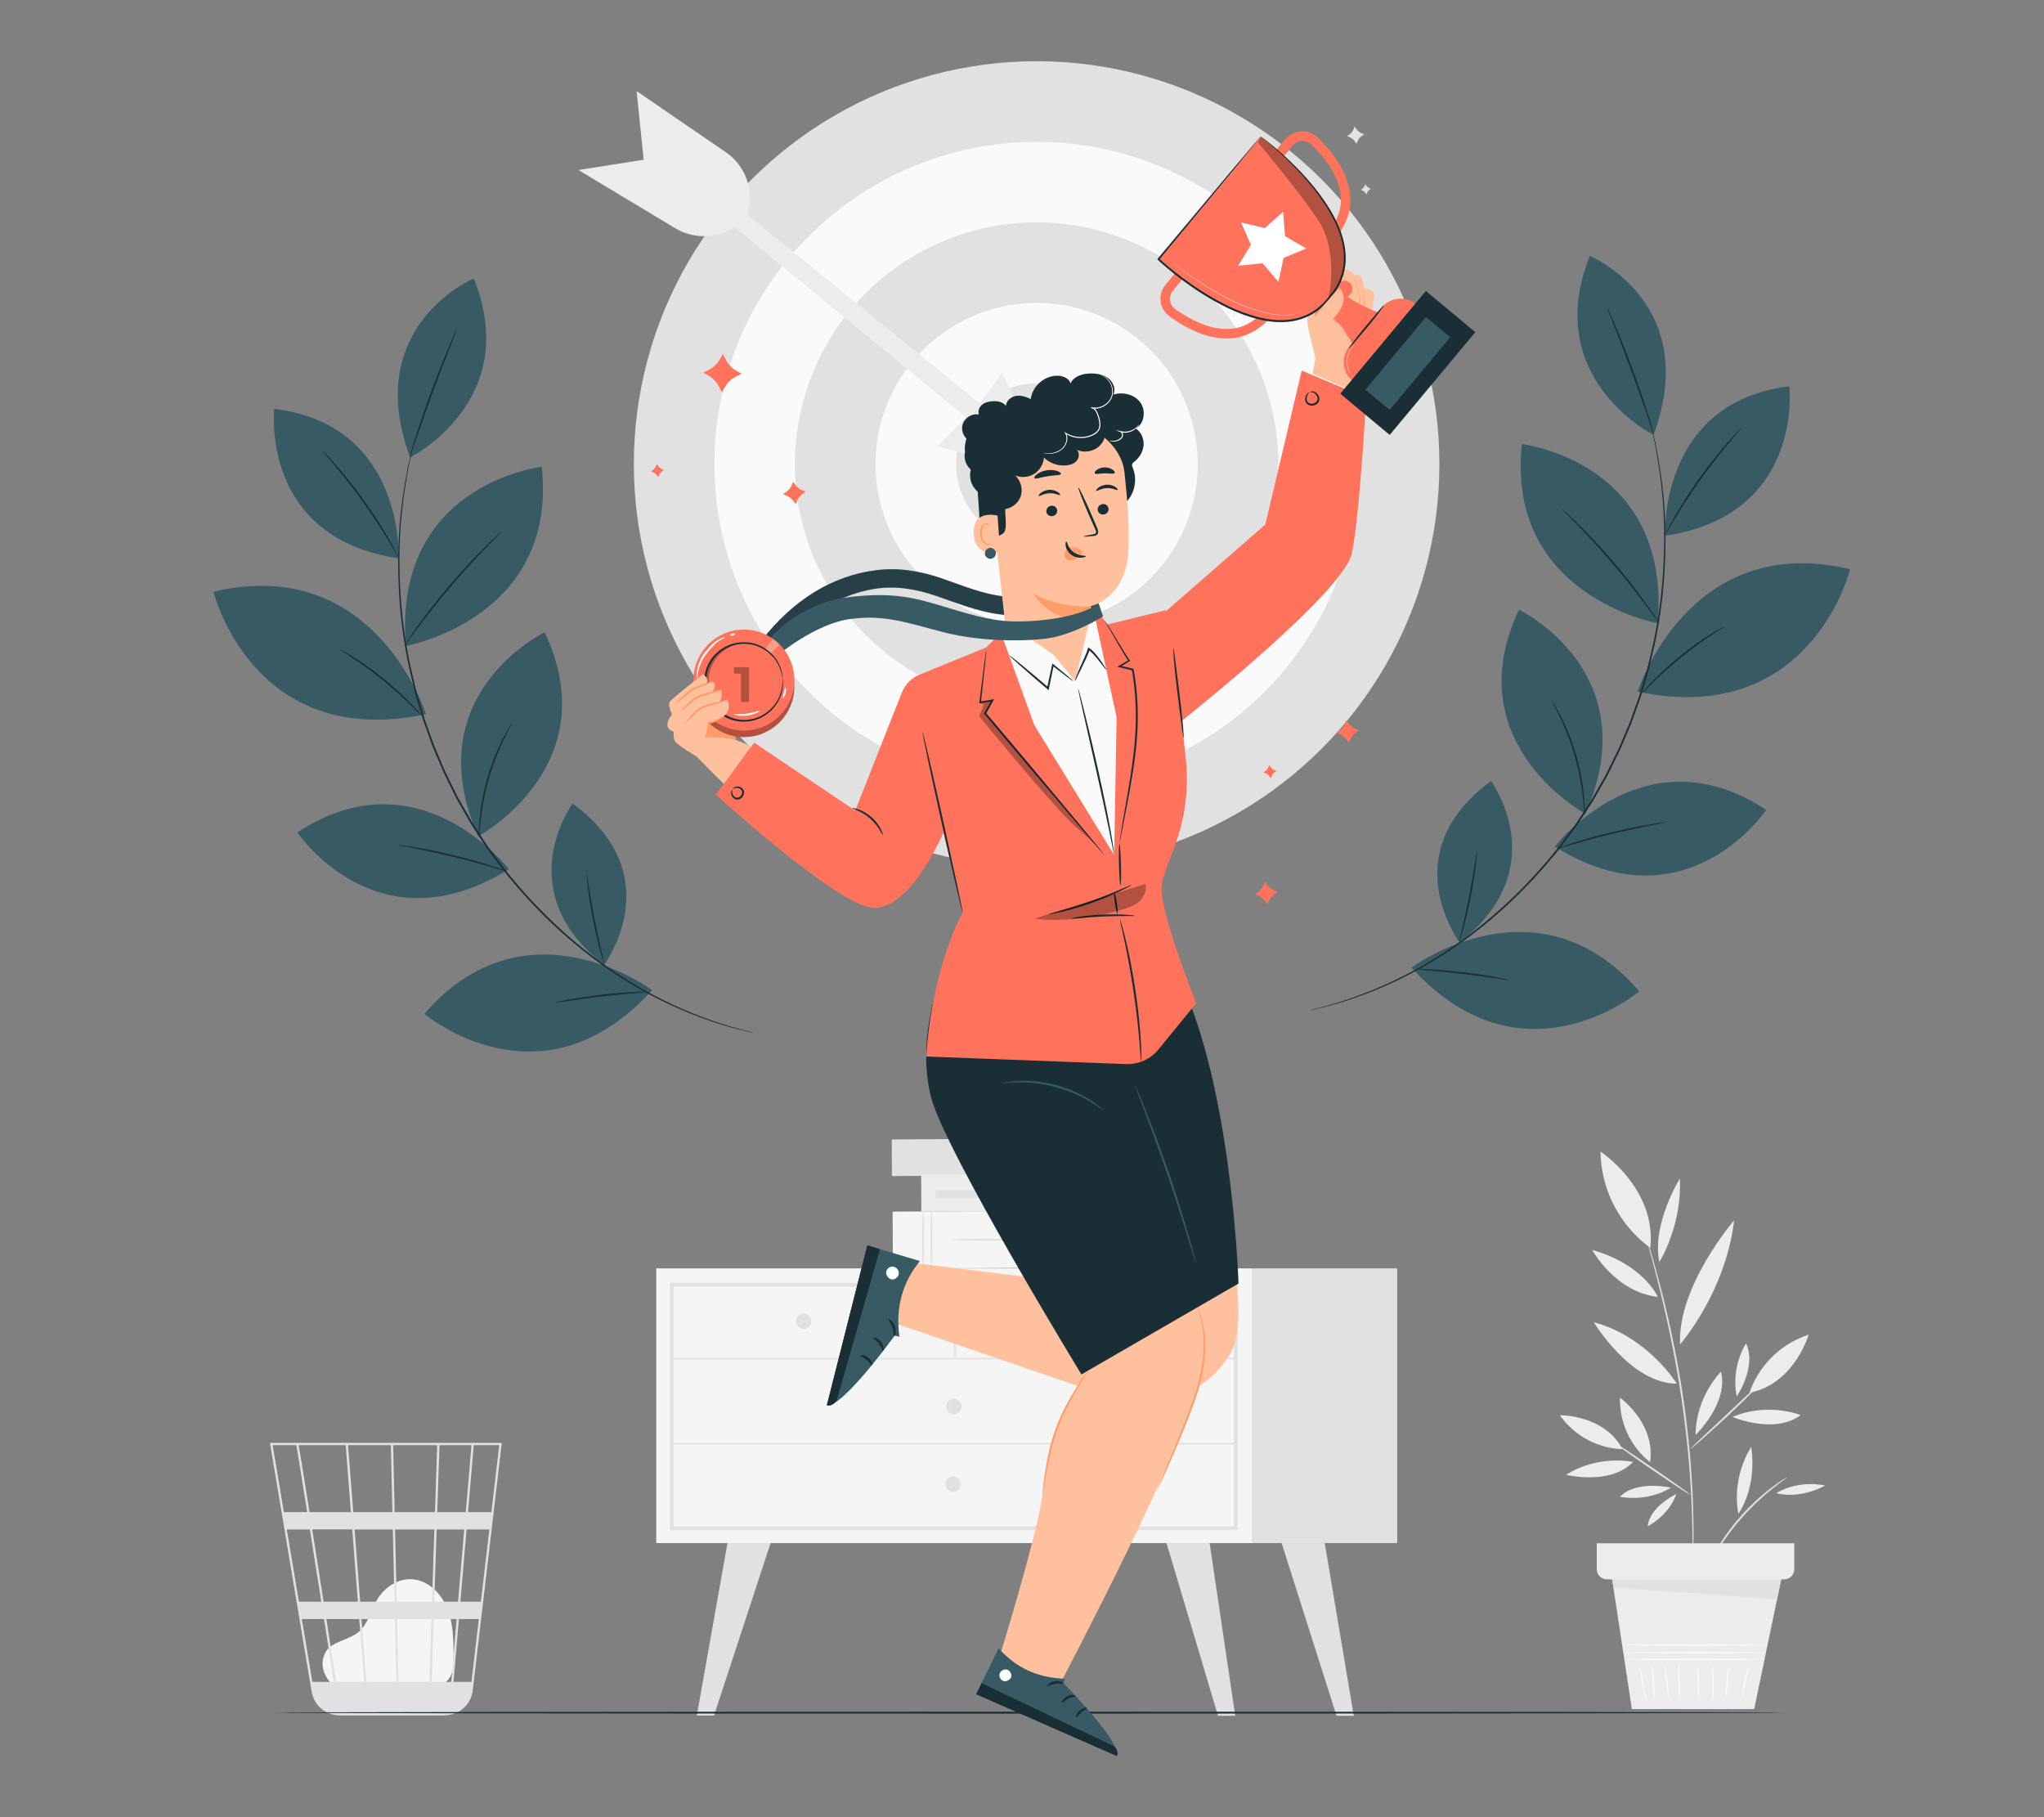 <?xml version="1.0" encoding="UTF-8"?>
<svg id="Layer_2" data-name="Layer 2" xmlns="http://www.w3.org/2000/svg" viewBox="0 0 540 480">
  <rect x="0" y="0" width="540" height="480" fill="#808080" stroke="none"/>
  <defs>
    <style>
      .cls-1 {
        fill: #ff735d;
      }

      .cls-1, .cls-2, .cls-3, .cls-4, .cls-5, .cls-6, .cls-7, .cls-8, .cls-9, .cls-10, .cls-11, .cls-12 {
        stroke-width: 0px;
      }

      .cls-2 {
        fill: #375a64;
      }

      .cls-3 {
        fill: #e1e1e1;
      }

      .cls-4 {
        fill: #ececec;
      }

      .cls-6 {
        fill: #f5f5f5;
      }

      .cls-7 {
        fill: none;
      }

      .cls-8 {
        fill: #1a2e35;
      }

      .cls-9 {
        fill: #fff;
      }

      .cls-13 {
        opacity: .3;
      }

      .cls-10 {
        fill: #ff9c6a;
      }

      .cls-11 {
        fill: #fafafa;
      }

      .cls-12 {
        fill: #ffc19d;
      }
    </style>
  </defs>
  <g id="Layer_2-2" data-name="Layer 2">
    <g>
      <g>
        <g>
          <path class="cls-6" d="M88.02,445.17c-1.31-1.12-4.23-4.68-1.98-8.82.83-1.52,2.58-2.27,4.17-2.94,1.59-.67,3.25-1.25,4.57-2.37,2.48-2.11,3.16-5.61,4.8-8.42,1.89-3.23,5.41-5.64,9.13-5.48,4.26.19,7.82,3.67,9.43,7.64,1.61,3.97,1.67,8.38,1.7,12.66.02,2.37-.09,5.04-1.83,6.64-1.6,1.48-4.02,1.49-6.19,1.43-7.76-.24-15.53-.48-23.29-.72"/>
          <path class="cls-3" d="M132.57,381.12h-61.25l11.03,65.79c.48,2.87,2.56,5.09,5.23,5.86.07.02.14.04.21.06.18.05.36.11.55.14.4.08.82.13,1.25.14,0,.02,0,.04,0,.06l.3-.05h27.3c.51,0,1.01-.05,1.5-.15,3.22-.5,5.8-3.09,6.2-6.43l5.32-45.33.24-1.8h-.03l2.11-17.95.04-.34ZM121.02,423.09h-6.29l.63-19.09h7.28l-1.63,19.09ZM123.26,403.99h6.02l-2.24,19.09h-5.41l1.63-19.09ZM105.3,444.25l-.38-16.59h9.05l-.55,16.59h-8.12ZM95.51,427.67h8.8l.38,16.59h-7.89l-1.29-16.59ZM96.19,444.25h-7.37c-.7-4.48-1.61-10.3-2.6-16.59h8.69l1.29,16.59ZM95.16,423.09l-1.48-19.09h10.09l.44,19.09h-9.05ZM104.81,423.09l-.44-19.09h10.38l-.63,19.09h-9.31ZM104.27,399.41l-.41-17.68h11.64l-.59,17.68h-10.64ZM103.66,399.41h-10.34l-1.37-17.68h11.31l.41,17.68ZM92.71,399.41h-10.94c-.39-2.44-.75-4.75-1.09-6.83-1.14-7.15-1.57-9.84-1.81-10.85h12.46l1.37,17.68ZM93.06,403.99l1.48,19.09h-9.05c-.3-1.94-.61-3.9-.92-5.86-.71-4.51-1.42-9.01-2.09-13.24h10.57ZM84.88,423.09h-5.91l-3.2-19.09h6.1c.93,5.9,1.97,12.47,3.01,19.09ZM85.6,427.67c.9,5.74,1.79,11.4,2.6,16.59h-5.68l-2.78-16.59h5.86ZM114.03,444.25l.55-16.59h6.05l-1.42,16.59h-5.18ZM115.52,399.41l.59-17.68h8.45l-1.51,17.68h-7.52ZM78.29,381.73c.24,1.28,1.36,8.24,2.86,17.68h-6.15l-2.97-17.68h6.26ZM124.55,444.25h-4.73l1.42-16.59h5.26l-1.95,16.59ZM129.81,399.41h-6.16l1.51-17.68h6.73l-2.07,17.68Z"/>
        </g>
        <g>
          <g>
            <rect class="cls-6" x="173.38" y="335.04" width="157.32" height="72.56"/>
            <path class="cls-3" d="M326.96,404.18h-149.98v-65.32h149.98v65.32ZM177.96,403.2h148.02v-63.36h-148.02v63.36Z"/>
            <rect class="cls-3" x="330.7" y="335.04" width="38.43" height="72.56"/>
            <path class="cls-3" d="M177.47,359.07h149c.25,0,.25-.39,0-.39h-149c-.25,0-.25.39,0,.39h0Z"/>
            <path class="cls-3" d="M252.45,358.88c.45-6.44.4-13.26.05-19.71-.01-.26-.39-.26-.4,0-.35,6.45-.4,13.27.05,19.71.01.19.29.19.3,0h0Z"/>
            <path class="cls-3" d="M292.56,349.02c0,1.12-.91,2.03-2.03,2.03s-2.03-.91-2.03-2.03.91-2.03,2.03-2.03,2.03.91,2.03,2.03Z"/>
            <path class="cls-3" d="M214.36,349.02c0,1.12-.91,2.03-2.03,2.03s-2.03-.91-2.03-2.03.91-2.03,2.03-2.03,2.03.91,2.03,2.03Z"/>
            <path class="cls-3" d="M254,371.52c0,1.12-.91,2.03-2.03,2.03s-2.03-.91-2.03-2.03.91-2.03,2.03-2.03,2.03.91,2.03,2.03Z"/>
            <polygon class="cls-3" points="192.19 407.6 184.09 453.15 188.64 453.15 203.58 407.6 192.19 407.6"/>
            <polygon class="cls-3" points="319.57 407.6 326.34 453.23 321.79 453.23 308.18 407.6 319.57 407.6"/>
            <polygon class="cls-3" points="349.98 407.6 357.66 453.23 353.1 453.23 338.59 407.6 349.98 407.6"/>
            <path class="cls-3" d="M253.86,392.05c0,1.12-.91,2.03-2.03,2.03s-2.03-.91-2.03-2.03.91-2.03,2.03-2.03,2.03.91,2.03,2.03Z"/>
            <path class="cls-3" d="M177.47,381.54h149c.25,0,.25-.39,0-.39h-149c-.25,0-.25.39,0,.39h0Z"/>
          </g>
          <g>
            <rect class="cls-3" x="254.57" y="281.92" width="9.68" height="47.57" transform="translate(563.74 44.68) rotate(89.7)"/>
            <g>
              <rect class="cls-6" x="254.86" y="300.95" width="15.05" height="53.02" transform="translate(588.45 63.34) rotate(89.7)"/>
              <path class="cls-3" d="M278.72,334.73c-.14,0-.26-3.37-.26-7.52s.12-7.52.26-7.52.26,3.37.26,7.52-.12,7.52-.26,7.52Z"/>
              <path class="cls-3" d="M280.95,334.73c-.14,0-.26-3.37-.26-7.52s.12-7.52.26-7.52.26,3.37.26,7.52-.12,7.52-.26,7.52Z"/>
              <path class="cls-3" d="M243.89,334.73c-.14,0-.26-3.37-.26-7.52s.12-7.52.26-7.52.26,3.37.26,7.52-.12,7.52-.26,7.52Z"/>
              <path class="cls-3" d="M246.12,334.73c-.14,0-.26-3.37-.26-7.52s.12-7.52.26-7.52.26,3.37.26,7.52-.12,7.52-.26,7.52Z"/>
              <path class="cls-3" d="M250.98,327.45c0-.14,5.35-.26,11.95-.26s11.95.12,11.95.26-5.35.26-11.95.26-11.95-.12-11.95-.26Z"/>
            </g>
            <g>
              <rect class="cls-4" x="271.26" y="282.33" width="9.68" height="65.42" transform="translate(589.68 37.27) rotate(89.7)"/>
              <path class="cls-3" d="M299.48,318.51c-1.71,0-3.09-1.4-3.09-3.13s1.38-3.13,3.09-3.13,3.09,1.4,3.09,3.13-1.38,3.13-3.09,3.13Z"/>
              <rect class="cls-3" x="268.11" y="293.48" width="1.94" height="43.79" transform="translate(584.45 46.3) rotate(90)"/>
            </g>
          </g>
        </g>
        <g>
          <circle class="cls-3" cx="273.87" cy="122.58" r="106.41" transform="translate(-6.47 229.56) rotate(-45)"/>
          <circle class="cls-11" cx="273.87" cy="122.58" r="85.13" transform="translate(-6.47 229.56) rotate(-45)"/>
          <circle class="cls-3" cx="273.87" cy="122.58" r="63.84" transform="translate(74.83 347.12) rotate(-72.56)"/>
          <circle class="cls-11" cx="273.87" cy="122.58" r="42.56" transform="translate(50.39 322.81) rotate(-65.97)"/>
          <circle class="cls-3" cx="273.87" cy="122.58" r="21.28" transform="translate(-25.82 137.44) rotate(-26.95)"/>
          <g>
            <polygon class="cls-4" points="277.14 125.72 247.61 117.93 255.16 110.18 194.05 59.98 197.42 56.69 258.87 106.58 264.8 98.46 277.14 125.72"/>
            <path class="cls-4" d="M194.05,59.98l-.93.52c-4.58,2.59-10.2,2.51-14.71-.2l-25.6-15.39,17.23-2.71-1.85-18.13,23.57,16.14c5.32,3.64,7.62,10.33,5.67,16.47h0l-3.38,3.29Z"/>
          </g>
        </g>
        <g>
          <g>
            <g>
              <path class="cls-4" d="M447.95,379.02c.06-10.19,6.72-16.7,6.72-16.7,2.03,8.38-6.72,16.7-6.72,16.7Z"/>
              <path class="cls-4" d="M457.71,374.29c9.37-4.01,18-.5,18-.5-6.87,5.21-18,.5-18,.5Z"/>
              <path class="cls-4" d="M458.82,368.86c-1.63-7.87,2.45-13.99,2.45-13.99,2.95,6.14-2.45,13.99-2.45,13.99Z"/>
              <path class="cls-4" d="M421.07,349.27c14.27,3.8,21.92,16.21,21.92,16.21-12.2,0-21.92-16.21-21.92-16.21Z"/>
              <path class="cls-4" d="M443.86,355.11c-.74-15.38,14.29-32.79,14.29-32.79-2.27,19.1-14.29,32.79-14.29,32.79"/>
              <path class="cls-4" d="M443.79,311.31c.64,12.47-5.4,22.03-5.4,22.03-2.12-9.89,5.4-22.03,5.4-22.03Z"/>
              <path class="cls-4" d="M437.99,342.56c-11.25-1.21-17.36-12.39-17.36-12.39,13.6,3.81,17.36,12.39,17.36,12.39Z"/>
              <path class="cls-4" d="M413.74,389.58c8.59-5.48,17.68-3.41,17.68-3.41-5.94,6.25-17.68,3.41-17.68,3.41Z"/>
              <path class="cls-4" d="M442.88,394.63c-2.13,5.88-7.56,8.51-7.56,8.51.48-5.19,7.56-8.51,7.56-8.51Z"/>
              <path class="cls-4" d="M441.43,392.97c-6.4,3.94-13.45,2.4-13.45,2.4,4.33-4.51,13.45-2.4,13.45-2.4Z"/>
              <path class="cls-3" d="M447.18,413.68s-.02-.08-.02-.23c0-.18,0-.4-.01-.67,0-.63,0-1.49,0-2.58.01-1.12.01-2.49-.02-4.08-.03-1.59-.03-3.4-.11-5.4-.1-4-.38-8.75-.79-14.03-.46-5.27-1.1-11.05-1.98-17.08-1.78-12.08-4.21-22.88-6.16-30.63-.98-3.88-1.81-7.01-2.42-9.16-.28-1.05-.51-1.88-.67-2.49-.07-.26-.12-.47-.16-.65-.03-.15-.05-.22-.04-.23,0,0,.04.07.09.21.06.17.13.38.21.64.19.6.44,1.43.76,2.46.66,2.14,1.55,5.26,2.57,9.13,2.04,7.74,4.53,18.55,6.31,30.65.88,6.05,1.51,11.84,1.94,17.12.38,5.28.63,10.05.68,14.05.06,2,.04,3.81.04,5.4,0,1.59-.02,2.96-.06,4.08-.04,1.09-.07,1.95-.09,2.58-.01.27-.03.49-.04.67-.01.15-.02.23-.03.23Z"/>
              <path class="cls-3" d="M426.54,381.12c.08-.12,4.62,2.86,10.15,6.65,5.53,3.79,9.95,6.95,9.87,7.07s-4.62-2.86-10.15-6.65c-5.53-3.79-9.94-6.95-9.87-7.07Z"/>
              <path class="cls-3" d="M446.56,382.76s.23-.3.7-.76c.56-.54,1.23-1.19,2.02-1.95,1.82-1.71,4.17-3.91,6.76-6.34,2.59-2.43,4.94-4.63,6.76-6.34.8-.75,1.48-1.39,2.05-1.92.49-.45.77-.69.79-.66.02.02-.21.31-.66.8-.44.5-1.11,1.19-1.94,2.04-1.66,1.69-4.02,3.98-6.66,6.45-2.65,2.47-5.08,4.67-6.86,6.23-.89.78-1.62,1.41-2.13,1.83-.51.42-.81.64-.83.62Z"/>
              <path class="cls-4" d="M412.1,373.83s11.62-.22,16.54,8.93c0,0-9.91.33-16.54-8.93Z"/>
              <path class="cls-4" d="M427.97,369.17s9.46,6.75,7.96,17.03c0,0-8.15-5.65-7.96-17.03Z"/>
              <path class="cls-4" d="M477.82,352.54s-3.73,13.01-15.6,15.35c0,0,3.03-11.14,15.6-15.35Z"/>
              <path class="cls-4" d="M422.81,304.17s14.83,9.67,13.19,25.4c0,0-12.76-8.08-13.19-25.4Z"/>
            </g>
            <path class="cls-3" d="M472.16,390.2s-.33.3-.96.77c-.64.46-1.55,1.16-2.66,2.03-2.21,1.75-5.15,4.34-8.03,7.54-2.88,3.21-5.14,6.4-6.64,8.79-.75,1.19-1.34,2.18-1.74,2.86-.4.68-.63,1.06-.66,1.04-.03-.02.15-.42.49-1.13.34-.72.89-1.73,1.61-2.96,1.44-2.45,3.67-5.71,6.57-8.94,2.91-3.23,5.9-5.8,8.19-7.49,1.14-.85,2.09-1.5,2.77-1.91.67-.42,1.05-.64,1.07-.61Z"/>
            <path class="cls-4" d="M459.26,399.86c-1.89-10.01,3.4-17.68,3.4-17.68,1.59,11.03-3.4,17.68-3.4,17.68Z"/>
            <path class="cls-4" d="M469.24,394.42c6.39-3.75,12.94-2.01,12.94-2.01-7.16,3.8-12.94,2.01-12.94,2.01Z"/>
          </g>
          <g>
            <polygon class="cls-4" points="425.56 414.89 431.12 451.45 463.44 451.45 470.94 415.42 425.56 414.89"/>
            <g>
              <path class="cls-11" d="M466.43,438.32c0,.1-8.28.19-18.49.19s-18.5-.08-18.5-.19,8.28-.19,18.5-.19,18.49.08,18.49.19Z"/>
              <path class="cls-11" d="M466.55,436.52c0,.1-8.34.19-18.62.19s-18.62-.08-18.62-.19,8.34-.19,18.62-.19,18.62.08,18.62.19Z"/>
              <path class="cls-11" d="M466.49,434.49c0,.1-8.34.19-18.62.19s-18.62-.08-18.62-.19,8.34-.19,18.62-.19,18.62.08,18.62.19Z"/>
              <path class="cls-11" d="M434.84,449.36c-.1.02-.55-2.04-.99-4.6-.44-2.56-.72-4.65-.62-4.67.1-.02.55,2.04.99,4.6.44,2.56.72,4.65.62,4.67Z"/>
              <path class="cls-11" d="M437.04,448.97c-.11,0-.23-2.01-.4-4.49-.17-2.48-.32-4.49-.21-4.5.1-.01.42,1.99.59,4.48.17,2.49.12,4.51.02,4.52Z"/>
              <path class="cls-11" d="M441.04,448.97c-.1.02-.54-2.04-.84-4.6-.3-2.57-.35-4.67-.25-4.67.11,0,.32,2.07.62,4.63.3,2.56.57,4.63.46,4.65Z"/>
              <path class="cls-11" d="M443.86,449.16c-.1,0-.37-2.08-.45-4.68-.09-2.6.04-4.7.14-4.7.11,0,.15,2.1.24,4.69.08,2.58.18,4.68.07,4.69Z"/>
              <path class="cls-11" d="M448.83,448.97c-.1,0-.26-1.98-.34-4.44-.08-2.46-.07-4.45.04-4.45.1,0,.26,1.98.34,4.44.08,2.46.07,4.45-.04,4.45Z"/>
              <path class="cls-11" d="M452.47,449.17c-.1,0-.17-2.06-.15-4.59.02-2.54.12-4.59.23-4.59.1,0,.17,2.06.15,4.59-.02,2.54-.12,4.59-.23,4.59Z"/>
              <path class="cls-11" d="M455.88,448.68c-.1-.01.02-2.16.28-4.8.26-2.64.55-4.78.65-4.76.1.01-.02,2.16-.28,4.8-.26,2.64-.55,4.77-.65,4.76Z"/>
              <path class="cls-11" d="M460.28,448.2c-.1-.01.06-1.86.54-4.08.48-2.23,1.11-3.97,1.2-3.94.1.03-.35,1.81-.83,4.02-.48,2.21-.81,4.02-.91,4Z"/>
            </g>
            <path class="cls-4" d="M421.85,407.65v6.84c0,1.49,1.21,2.69,2.69,2.69h46.8c1.49,0,2.69-1.21,2.69-2.69v-6.84h-52.19Z"/>
            <polygon class="cls-3" points="425.91 417.18 426.3 419.36 469.48 422.44 470.58 417.18 425.91 417.18"/>
          </g>
        </g>
        <path class="cls-8" d="M471.7,452.39c0,.14-89.39.26-199.64.26s-199.66-.12-199.66-.26,89.37-.26,199.66-.26,199.64.12,199.64.26Z"/>
        <g>
          <g>
            <path class="cls-2" d="M56.41,156.31s10.25,41.98,56.13,32.36c0,0-13.3-42.51-56.13-32.36Z"/>
            <path class="cls-2" d="M78.57,219.89s21.06,31.4,55.86,9.69c0,0-23.73-30.92-55.86-9.69Z"/>
            <path class="cls-2" d="M112.13,267.8s30.73,26.13,60.16-6.25c0,0-33.33-24.87-60.16,6.25Z"/>
            <path class="cls-2" d="M143.89,167.01s-34.08,16.38-17.54,53.91c2.43-1.36,33.65-19.8,17.54-53.91Z"/>
            <path class="cls-2" d="M151.29,212.26s-17,22.95,8.33,42.66c1.58-2.46,16.42-24.38-8.33-42.66Z"/>
            <path class="cls-2" d="M72.46,108s-3.91,34.03,32.84,39.48c0,0,1.79-35.26-32.84-39.48Z"/>
            <path class="cls-2" d="M125.17,73.57s-29.73,12.42-16.82,47.26c0,0,29.79-14.87,16.82-47.26Z"/>
            <path class="cls-2" d="M143.12,123.29s-39.36,4.49-35.9,47.33c0,0,40.2-7.2,35.9-47.33Z"/>
            <path class="cls-8" d="M199.13,272.82s-.17-.06-.5-.15c-.35-.09-.84-.22-1.47-.39-1.3-.34-3.22-.79-5.64-1.59-4.86-1.49-11.81-4.02-19.81-8.34-8.01-4.29-16.96-10.54-25.67-18.82-4.35-4.14-8.63-8.8-12.69-13.93-.98-1.31-1.96-2.63-2.95-3.97-.5-.67-.99-1.34-1.49-2.01-.48-.68-.92-1.4-1.39-2.11-.92-1.41-1.85-2.84-2.78-4.27-.85-1.49-1.7-2.98-2.56-4.49-.43-.75-.85-1.51-1.28-2.26-.38-.77-.76-1.54-1.14-2.31-.75-1.54-1.52-3.05-2.25-4.58-.66-1.55-1.31-3.1-1.96-4.63-.32-.77-.66-1.52-.96-2.29-.28-.78-.55-1.55-.83-2.32-.55-1.54-1.1-3.06-1.64-4.58-.45-1.54-.91-3.06-1.35-4.57-.22-.75-.44-1.5-.67-2.25-.22-.74-.37-1.51-.55-2.25-.35-1.5-.7-2.98-1.05-4.44-2.58-11.75-3.15-22.65-2.93-31.72.21-9.1,1.53-16.38,2.39-21.38.53-2.49,1.01-4.4,1.3-5.71.14-.64.25-1.14.33-1.49.07-.34.1-.51.1-.51,0,0-.06.17-.14.5-.09.35-.21.84-.38,1.48-.32,1.3-.82,3.22-1.38,5.7-.91,5-2.29,12.28-2.54,21.41-.26,9.1.28,20.03,2.84,31.82.34,1.47.69,2.95,1.04,4.46.19.75.33,1.51.55,2.26.22.75.44,1.5.66,2.26.45,1.51.9,3.04,1.35,4.59.54,1.52,1.09,3.05,1.64,4.59.28.77.55,1.55.83,2.33.3.77.64,1.53.96,2.3.65,1.54,1.31,3.09,1.97,4.65.73,1.53,1.5,3.05,2.25,4.6.38.77.76,1.54,1.14,2.32.43.75.85,1.51,1.28,2.26.86,1.51,1.72,3.01,2.57,4.5.94,1.44,1.87,2.87,2.79,4.29.47.71.91,1.42,1.4,2.11.5.67,1,1.35,1.5,2.02,1,1.34,1.99,2.66,2.97,3.98,4.08,5.14,8.37,9.81,12.74,13.96,8.75,8.29,17.76,14.53,25.81,18.8,8.05,4.3,15.04,6.79,19.91,8.23,2.43.77,4.36,1.19,5.67,1.51.64.15,1.13.27,1.48.35.33.08.51.1.51.1Z"/>
          </g>
          <path class="cls-8" d="M154.97,230.76s-.02.35.03.96c.05.62.14,1.51.27,2.6.27,2.19.72,5.21,1.37,8.52.65,3.31,1.36,6.28,1.94,8.41.29,1.07.54,1.92.72,2.51.19.59.3.91.33.9.03,0-.03-.35-.16-.95-.16-.7-.36-1.54-.59-2.55-.5-2.15-1.16-5.12-1.81-8.42-.64-3.3-1.15-6.3-1.49-8.48-.16-1.01-.3-1.87-.42-2.58-.1-.61-.17-.94-.2-.94Z"/>
          <path class="cls-8" d="M146.6,264.85s.35,0,.97-.09c.71-.1,1.58-.23,2.61-.38,2.2-.33,5.25-.76,8.62-1.16,3.38-.39,6.44-.68,8.66-.87,1.03-.09,1.91-.17,2.63-.23.62-.06.96-.11.96-.14,0-.03-.35-.04-.97-.04-.62,0-1.53.03-2.64.09-2.23.11-5.3.34-8.69.74-3.38.4-6.43.88-8.62,1.29-1.1.2-1.98.38-2.59.52-.61.14-.94.23-.94.26Z"/>
          <path class="cls-8" d="M105.18,223.19s.4.13,1.13.27c.82.16,1.87.37,3.11.61,2.63.52,6.25,1.28,10.22,2.24,3.97.96,7.54,1.95,10.11,2.69,1.22.35,2.25.65,3.05.88.72.21,1.12.31,1.13.28,0-.03-.38-.18-1.08-.44-.7-.26-1.73-.61-3.01-1.02-2.56-.82-6.12-1.86-10.1-2.82-3.98-.96-7.62-1.67-10.27-2.11-1.32-.22-2.4-.38-3.14-.47-.74-.09-1.16-.13-1.16-.1Z"/>
          <path class="cls-8" d="M135.26,191.01s-.27.36-.7,1.04c-.43.68-1.01,1.7-1.67,2.99-1.33,2.56-2.93,6.25-4.15,10.49-1.22,4.25-1.82,8.22-2.05,11.1-.12,1.44-.17,2.61-.17,3.42,0,.81,0,1.25.04,1.25.03,0,.08-.44.13-1.25.05-.8.15-1.96.31-3.39.31-2.86.96-6.79,2.17-11.01,1.22-4.21,2.75-7.89,4.01-10.47.62-1.29,1.16-2.33,1.54-3.04.38-.71.58-1.11.55-1.13Z"/>
          <path class="cls-8" d="M89.61,171.43s.31.25.91.64c.67.44,1.52.99,2.52,1.65,2.12,1.4,4.99,3.43,8,5.86,3.01,2.44,5.58,4.83,7.4,6.61.85.85,1.57,1.56,2.13,2.13.5.5.79.77.81.75.02-.02-.22-.33-.68-.87-.46-.54-1.15-1.31-2.04-2.23-1.76-1.84-4.31-4.28-7.34-6.74-3.03-2.45-5.94-4.44-8.11-5.78-1.08-.67-1.98-1.19-2.6-1.53-.63-.34-.98-.52-1-.49Z"/>
          <path class="cls-8" d="M132.59,140.36s-.12.07-.32.25c-.24.21-.52.47-.87.77-.75.68-1.81,1.68-3.09,2.95-2.57,2.53-6.02,6.14-9.59,10.33-3.57,4.19-6.59,8.17-8.67,11.11-1.04,1.47-1.87,2.67-2.42,3.52-.25.39-.45.71-.63.98-.14.23-.21.35-.19.36.01,0,.1-.1.27-.31.19-.25.42-.56.69-.93.64-.87,1.49-2.03,2.53-3.43,2.15-2.89,5.2-6.82,8.76-11.01,3.56-4.18,6.96-7.81,9.47-10.39,1.22-1.25,2.23-2.27,2.99-3.04.32-.33.59-.61.81-.83.18-.19.27-.3.26-.31Z"/>
          <path class="cls-8" d="M85.18,119.06s.28.4.85,1.06c.61.73,1.42,1.68,2.39,2.82,2,2.39,4.69,5.76,7.46,9.63,2.77,3.87,5.08,7.51,6.7,10.17.77,1.29,1.41,2.35,1.9,3.17.45.75.7,1.16.73,1.14s-.18-.45-.58-1.23c-.4-.78-1-1.89-1.78-3.25-1.55-2.71-3.83-6.39-6.6-10.27-2.78-3.88-5.52-7.23-7.58-9.57-1.03-1.17-1.89-2.1-2.5-2.73-.61-.63-.95-.97-.98-.95Z"/>
          <path class="cls-8" d="M120.77,86.75s-.25.43-.62,1.25c-.37.81-.89,2-1.51,3.47-1.25,2.95-2.9,7.05-4.6,11.63-1.69,4.58-3.11,8.77-4.08,11.82-.49,1.52-.87,2.76-1.11,3.62-.25.86-.37,1.34-.34,1.35.03,0,.21-.45.51-1.3.32-.92.74-2.12,1.25-3.58,1.05-3.02,2.51-7.19,4.2-11.77,1.69-4.57,3.3-8.69,4.47-11.67.56-1.43,1.03-2.62,1.38-3.53.32-.83.49-1.3.46-1.31Z"/>
        </g>
        <g>
          <g>
            <path class="cls-2" d="M488.78,150.35s-10.25,41.98-56.13,32.36c0,0,13.3-42.51,56.13-32.36Z"/>
            <path class="cls-2" d="M466.62,213.93s-21.06,31.4-55.86,9.69c0,0,23.73-30.92,55.86-9.69Z"/>
            <path class="cls-2" d="M433.06,261.84s-30.73,26.13-60.16-6.25c0,0,33.33-24.87,60.16,6.25Z"/>
            <path class="cls-2" d="M401.3,161.05s34.08,16.38,17.54,53.91c-2.43-1.36-33.65-19.8-17.54-53.91Z"/>
            <path class="cls-2" d="M393.9,206.3s17,22.95-8.33,42.66c-1.58-2.46-16.42-24.38,8.33-42.66Z"/>
            <path class="cls-2" d="M472.73,102.04s3.91,34.03-32.84,39.48c0,0-1.79-35.26,32.84-39.48Z"/>
            <path class="cls-2" d="M420.02,67.61s29.73,12.42,16.82,47.26c0,0-29.79-14.87-16.82-47.26Z"/>
            <path class="cls-2" d="M402.07,117.32s39.36,4.49,35.9,47.33c0,0-40.2-7.2-35.9-47.33Z"/>
            <path class="cls-8" d="M346.06,266.86s.17-.06.5-.15c.35-.09.84-.22,1.47-.39,1.3-.34,3.22-.79,5.64-1.59,4.86-1.49,11.81-4.02,19.81-8.34,8.01-4.29,16.96-10.54,25.67-18.82,4.35-4.14,8.63-8.8,12.69-13.93.98-1.31,1.96-2.63,2.95-3.97.5-.67.99-1.34,1.49-2.01.48-.68.92-1.4,1.39-2.11.92-1.41,1.85-2.84,2.78-4.27.85-1.49,1.7-2.98,2.56-4.49.43-.75.85-1.51,1.28-2.26.38-.77.76-1.54,1.14-2.31.75-1.54,1.52-3.05,2.25-4.58.66-1.55,1.31-3.1,1.96-4.63.32-.77.66-1.52.96-2.29.28-.78.55-1.55.83-2.32.55-1.54,1.1-3.06,1.64-4.58.45-1.54.91-3.06,1.35-4.57.22-.75.44-1.5.67-2.25.22-.74.37-1.51.55-2.25.35-1.5.7-2.98,1.05-4.44,2.58-11.75,3.15-22.65,2.93-31.72-.21-9.1-1.53-16.38-2.39-21.38-.53-2.49-1.01-4.4-1.3-5.71-.14-.64-.25-1.14-.33-1.49-.07-.34-.1-.51-.1-.51,0,0,.06.17.14.5.09.35.21.84.38,1.48.32,1.3.82,3.22,1.38,5.7.91,5,2.29,12.28,2.54,21.41.26,9.1-.28,20.03-2.84,31.82-.34,1.47-.69,2.95-1.04,4.46-.19.75-.33,1.51-.55,2.26-.22.75-.44,1.5-.66,2.26-.45,1.51-.9,3.04-1.35,4.59-.54,1.52-1.09,3.05-1.64,4.59-.28.77-.55,1.55-.83,2.33-.3.77-.64,1.53-.96,2.3-.65,1.54-1.31,3.09-1.97,4.65-.73,1.53-1.5,3.05-2.25,4.6-.38.77-.76,1.54-1.14,2.32-.43.75-.85,1.51-1.28,2.26-.86,1.51-1.72,3.01-2.57,4.5-.94,1.44-1.87,2.87-2.79,4.29-.47.71-.91,1.43-1.4,2.11-.5.67-1,1.35-1.5,2.02-1,1.34-1.99,2.66-2.97,3.98-4.08,5.14-8.37,9.81-12.74,13.96-8.75,8.29-17.76,14.53-25.81,18.8-8.05,4.3-15.04,6.79-19.91,8.23-2.43.77-4.36,1.19-5.67,1.51-.64.15-1.13.27-1.48.35-.33.08-.51.1-.51.1Z"/>
          </g>
          <path class="cls-8" d="M390.22,224.8s.02.35-.03.96c-.05.62-.14,1.51-.27,2.6-.27,2.19-.72,5.21-1.37,8.52-.65,3.31-1.36,6.28-1.94,8.41-.29,1.07-.54,1.92-.72,2.51-.19.59-.3.91-.33.9-.03,0,.03-.35.16-.95.16-.7.36-1.54.59-2.55.5-2.15,1.16-5.12,1.81-8.42.64-3.3,1.15-6.3,1.49-8.48.16-1.01.3-1.87.42-2.58.1-.61.17-.94.2-.94Z"/>
          <path class="cls-8" d="M398.59,258.88s-.35,0-.97-.09c-.71-.1-1.58-.23-2.61-.38-2.2-.33-5.25-.76-8.62-1.16-3.38-.39-6.44-.68-8.66-.87-1.03-.09-1.91-.17-2.63-.23-.62-.06-.96-.11-.96-.14,0-.03.35-.04.97-.04.62,0,1.53.03,2.64.09,2.23.11,5.3.34,8.69.74,3.38.4,6.43.88,8.62,1.29,1.1.2,1.98.38,2.59.52.61.14.94.23.94.26Z"/>
          <path class="cls-8" d="M440.01,217.23s-.4.13-1.13.27c-.82.16-1.87.37-3.11.61-2.63.52-6.25,1.28-10.22,2.24-3.97.96-7.54,1.95-10.11,2.69-1.22.35-2.25.65-3.05.88-.72.21-1.12.31-1.13.28,0-.03.38-.19,1.08-.44.7-.26,1.73-.61,3.01-1.02,2.56-.82,6.12-1.86,10.1-2.82,3.98-.96,7.62-1.67,10.27-2.11,1.32-.22,2.4-.38,3.14-.47.74-.09,1.16-.13,1.16-.1Z"/>
          <path class="cls-8" d="M409.93,185.05s.27.36.7,1.04c.43.68,1.01,1.7,1.67,2.99,1.33,2.56,2.93,6.25,4.15,10.49,1.22,4.25,1.82,8.22,2.05,11.1.12,1.44.17,2.61.17,3.42,0,.81,0,1.25-.04,1.25-.03,0-.08-.44-.13-1.25-.05-.8-.15-1.96-.31-3.39-.31-2.86-.96-6.79-2.17-11.01-1.22-4.21-2.75-7.89-4.01-10.47-.62-1.29-1.16-2.33-1.54-3.04-.38-.71-.58-1.11-.55-1.13Z"/>
          <path class="cls-8" d="M455.58,165.47s-.31.25-.91.64c-.67.44-1.52.99-2.52,1.65-2.12,1.4-4.99,3.43-8,5.86-3.01,2.44-5.58,4.83-7.4,6.61-.85.85-1.57,1.56-2.13,2.13-.5.5-.79.77-.81.75-.02-.02.22-.33.68-.87.46-.54,1.15-1.31,2.04-2.23,1.76-1.84,4.31-4.28,7.34-6.74,3.03-2.45,5.94-4.44,8.11-5.78,1.08-.67,1.98-1.19,2.6-1.53.63-.34.98-.52,1-.49Z"/>
          <path class="cls-8" d="M412.6,134.39s.12.07.32.25c.24.21.52.47.87.77.75.68,1.81,1.68,3.09,2.95,2.57,2.53,6.02,6.14,9.59,10.33,3.57,4.19,6.59,8.17,8.67,11.11,1.04,1.47,1.87,2.67,2.42,3.52.25.39.45.71.63.98.14.23.21.35.19.36s-.1-.1-.27-.31c-.19-.25-.42-.56-.69-.93-.64-.87-1.49-2.03-2.53-3.43-2.15-2.89-5.2-6.82-8.76-11.01-3.56-4.18-6.96-7.81-9.47-10.39-1.22-1.25-2.23-2.27-2.99-3.04-.32-.33-.59-.61-.81-.83-.18-.19-.27-.3-.26-.31Z"/>
          <path class="cls-8" d="M460.01,113.1s-.28.4-.85,1.06c-.61.73-1.42,1.68-2.39,2.82-2,2.39-4.69,5.76-7.46,9.63-2.77,3.87-5.08,7.51-6.7,10.17-.77,1.29-1.41,2.35-1.9,3.17-.45.75-.7,1.16-.73,1.14-.03-.01.18-.45.58-1.23.4-.78,1-1.89,1.78-3.25,1.55-2.71,3.83-6.39,6.6-10.27,2.78-3.88,5.52-7.23,7.58-9.57,1.03-1.17,1.89-2.1,2.5-2.73.61-.63.95-.97.98-.95Z"/>
          <path class="cls-8" d="M424.42,80.79s.25.43.62,1.25c.37.81.89,2,1.52,3.47,1.25,2.95,2.9,7.05,4.6,11.63,1.69,4.58,3.11,8.77,4.08,11.82.49,1.52.87,2.76,1.11,3.62.25.86.37,1.34.34,1.35-.03,0-.21-.45-.51-1.3-.32-.92-.74-2.12-1.25-3.58-1.05-3.02-2.51-7.19-4.2-11.77-1.69-4.57-3.3-8.69-4.47-11.67-.56-1.43-1.03-2.62-1.38-3.53-.32-.83-.49-1.3-.46-1.31Z"/>
        </g>
        <g>
          <path class="cls-12" d="M324.86,328.77s5.18,20.7,0,29.08c-.22.35-.44.7-.68,1.05-6.79,10.01-19.64,13.98-31.08,10.06l-58.27-19.96,4.45-15.65,37.41,4.62,39.92-10.86,8.25,1.66Z"/>
          <path class="cls-12" d="M298.87,296.82s18.67,54.37,17.74,67.41c-.93,13.04-36.97,81.36-36.97,81.36l-15.8-7.26s6.06-19.17,10.1-35.94c2.04-8.47,2.84-18.75,4.41-22.92,4.66-12.42,10.25-18.89,10.25-18.89l-25.43-52.27,35.71-11.49Z"/>
          <path class="cls-8" d="M247.74,260.57s-5.52,15.16-1.7,29.47c3.82,14.32,39.66,73.01,39.66,73.01l41.5-24.01s-1.6-52.3-16.05-81.48l-63.41,3Z"/>
          <path class="cls-10" d="M316.27,345.27s.1.15.24.46c.14.31.34.77.55,1.38.43,1.22.95,3.03,1.19,5.34.25,2.3.21,5.08-.23,8.11-.22,1.51-.5,3.09-.91,4.71-.42,1.61-.95,3.25-1.54,4.91-2.36,6.63-4.91,12.47-6.75,16.69-.93,2.11-1.7,3.8-2.25,4.97-.26.54-.47.98-.64,1.34-.15.3-.24.46-.26.45-.02,0,.04-.18.16-.49.15-.37.33-.82.56-1.37.53-1.26,1.24-2.96,2.1-5.03,1.76-4.25,4.25-10.11,6.6-16.71.59-1.65,1.11-3.28,1.54-4.86.41-1.59.7-3.16.93-4.65.46-2.99.53-5.73.34-8.01-.2-2.28-.65-4.09-1.02-5.31-.36-1.23-.64-1.89-.59-1.91Z"/>
          <path class="cls-10" d="M275.37,395.26s0-.51.09-1.41c.08-.9.24-2.2.46-3.81.47-3.2,1.19-7.66,2.85-12.35,1.65-4.7,3.98-8.58,5.7-11.32.87-1.37,1.6-2.46,2.12-3.2.52-.74.82-1.14.85-1.12s-.21.46-.68,1.24c-.52.86-1.18,1.96-1.98,3.28-1.64,2.78-3.9,6.66-5.53,11.3-1.64,4.64-2.42,9.05-2.98,12.23-.25,1.52-.46,2.79-.63,3.78-.15.89-.25,1.38-.29,1.38Z"/>
          <path class="cls-2" d="M316.02,333.89s-.08-.16-.19-.48c-.12-.38-.27-.83-.45-1.39-.4-1.29-.93-3.02-1.58-5.13-1.34-4.33-3.23-10.3-5.47-16.85-2.24-6.55-4.41-12.42-6.01-16.67-.78-2.07-1.42-3.76-1.9-5.02-.2-.55-.37-1-.5-1.37-.11-.32-.16-.49-.14-.49.02,0,.1.15.24.45.16.36.35.8.59,1.34.51,1.16,1.21,2.86,2.05,4.97,1.69,4.21,3.91,10.08,6.16,16.63,2.24,6.55,4.08,12.55,5.33,16.91.62,2.18,1.11,3.95,1.42,5.18.14.57.26,1.04.35,1.42.07.33.11.5.09.5Z"/>
          <path class="cls-2" d="M291.62,293.32c-.06.08-1.3-.94-3.51-2.27-1.1-.67-2.46-1.38-4.01-2.08-1.56-.67-3.32-1.32-5.21-1.84-1.9-.5-3.74-.82-5.43-1.02-1.69-.17-3.23-.24-4.51-.21-2.58.05-4.16.31-4.18.21,0-.04.39-.12,1.1-.25.71-.14,1.76-.26,3.06-.33,1.3-.08,2.86-.05,4.57.1,1.72.17,3.59.48,5.52.99,1.92.53,3.7,1.2,5.27,1.91,1.56.73,2.92,1.49,4.01,2.21,1.09.71,1.94,1.34,2.49,1.82.56.47.85.74.83.77Z"/>
        </g>
        <g>
          <path class="cls-1" d="M306.89,234.54c.3-6.86,8.4-15.47,6.31-34.94-2.19-20.41-5.3-38.4-5.3-38.4l-15.38,3.76-2.65-3.76-25.41,6.04-3.95,3.78-17.63,7.21c-2.11.86-3.77,2.55-4.61,4.67l-12.33,31.22-26.69-17.95-10.11,13.71s33.6,30.83,42.38,29.94c7.87-.8,14.46-12.73,17.73-19.88l5.06,21.09s-8.03,14.1-9.61,38.04l52.78,2c3.3.13,6.47-1.3,8.56-3.86l9.98-12.21s-9.43-23.59-9.13-30.45Z"/>
          <path class="cls-1" d="M300.72,165l6.81-3.12,26.75-23.33,9.62-40.66,17.02,7.11s-1.63,30.55-3.75,41.06c-2.13,10.51-45.12,44.47-45.12,44.47l-11.32-25.52Z"/>
          <path class="cls-8" d="M310.04,171.24c.07,0,.22,1.33.49,3.47.29,2.29.66,5.19,1.06,8.39.4,3.28.73,6.25.92,8.41.09,1.08.16,1.95.18,2.56.03.61.02.94-.01.95-.07,0-.25-1.32-.54-3.47-.29-2.29-.66-5.19-1.07-8.39-.4-3.28-.73-6.25-.91-8.41-.09-1.08-.14-1.96-.16-2.56-.01-.61,0-.94.03-.95Z"/>
          <path class="cls-8" d="M291.79,225.85s-.19-.17-.5-.51c-.34-.39-.8-.9-1.36-1.54-1.2-1.39-2.87-3.34-4.92-5.71-4.15-4.9-9.82-11.59-16.08-18.98-3.14-3.74-6.13-7.31-8.84-10.53l-.11-.13.08-.14c.67-1.18,1.32-2.33,1.94-3.42l.25.33c-1.16.24-2.26.29-3.26.51l-.29.06.04-.29c.54-4.25.98-7.75,1.3-10.26.16-1.18.29-2.12.39-2.83.1-.65.16-.99.18-.99.02,0,0,.35-.06,1-.07.71-.16,1.65-.28,2.84-.27,2.51-.65,6.03-1.12,10.28l-.25-.23c1.05-.24,2.15-.3,3.25-.54l.49-.11-.24.44c-.61,1.1-1.25,2.25-1.92,3.44l-.03-.27c2.72,3.22,5.72,6.77,8.87,10.5,6.22,7.43,11.84,14.15,15.96,19.08,2,2.42,3.62,4.4,4.79,5.82.53.66.96,1.19,1.28,1.6.29.37.43.57.42.58Z"/>
          <path class="cls-8" d="M295.74,222.96s0-.23.06-.66c.07-.49.16-1.11.27-1.89.25-1.64.65-4.01,1.16-6.92.51-2.92,1.14-6.39,1.7-10.26.57-3.87,1.06-8.15,1.13-12.66.1-4.92-.31-9.59-1.04-13.67l.18.19c-1.21-.29-2.37-.57-3.49-.84l-.53-.13.47-.28c.89-.53,1.74-1.03,2.55-1.51l-.06.3c-1.11-1.58-1.93-3.1-2.7-4.41-.75-1.31-1.4-2.44-1.94-3.4-.54-.93-.97-1.65-1.27-2.14-.3-.49-.47-.73-.45-.75,0,0,.06.05.15.16.09.11.23.29.39.52.33.47.8,1.17,1.36,2.09.57.94,1.25,2.06,2.03,3.35.79,1.29,1.65,2.81,2.75,4.33l.13.18-.19.11c-.8.49-1.64,1-2.53,1.54l-.06-.4c1.12.26,2.28.53,3.49.81l.15.03.03.15c.77,4.11,1.19,8.81,1.09,13.77-.08,4.54-.58,8.84-1.18,12.72-.6,3.88-1.26,7.35-1.82,10.26-.55,2.86-1,5.2-1.33,6.89-.15.77-.27,1.39-.37,1.87-.09.43-.15.65-.16.65Z"/>
          <path class="cls-8" d="M299.01,233.72s-.26.21-.78.49c-.52.29-1.28.68-2.23,1.14-1.9.92-4.58,2.08-7.62,3.16-3.04,1.07-5.86,1.86-7.92,2.34-1.03.24-1.86.42-2.45.51-.58.1-.91.14-.91.11-.02-.08,1.24-.41,3.27-.98,2.03-.57,4.81-1.4,7.83-2.47,3.02-1.07,5.71-2.17,7.64-3,1.93-.83,3.12-1.37,3.16-1.3Z"/>
          <path class="cls-8" d="M299.9,241.89c0,.08-.95.08-2.48.08-1.53,0-3.64.02-5.97.12-2.33.1-4.43.27-5.96.4-1.52.13-2.47.21-2.48.14-.01-.07.92-.28,2.44-.5,1.52-.23,3.63-.45,5.98-.55,2.34-.1,4.47-.06,6,.04,1.53.09,2.48.22,2.47.29Z"/>
          <path class="cls-8" d="M296.02,233.92c-.14,0-.32-2.45-.4-5.48-.08-3.03-.02-5.49.12-5.49.14,0,.32,2.45.4,5.48.08,3.03.02,5.49-.12,5.49Z"/>
          <path class="cls-8" d="M295.23,241.4c-.14.02-.45-1.25-.69-2.83-.24-1.59-.32-2.89-.18-2.91.14-.02.45,1.25.69,2.83.24,1.59.32,2.89.18,2.91Z"/>
          <path class="cls-8" d="M301.48,280.43s-.09-.53-.16-1.49c-.07-.96-.17-2.35-.32-4.07-.29-3.44-.81-8.17-1.59-13.38-.78-5.2-1.67-9.89-2.4-13.26-.36-1.69-.67-3.05-.88-3.99-.21-.94-.32-1.47-.28-1.48.03,0,.2.5.48,1.42.28.93.64,2.28,1.05,3.96.82,3.36,1.77,8.04,2.56,13.26.78,5.22,1.24,9.97,1.44,13.43.11,1.73.15,3.12.16,4.09,0,.97,0,1.5-.04,1.5Z"/>
          <g class="cls-13">
            <path class="cls-5" d="M258.79,185.65l1.17.49-1.3,3.02s20.03,24.46,25.47,29.19c6.6,5.74,6.8,6.48,6.8,6.48l-30.65-36.41,1.93-3.43-3.42.66Z"/>
          </g>
          <g class="cls-13">
            <path class="cls-5" d="M273.16,242.67c9.81-3.06,19.62-6.11,29.43-9.17.47,1.68-.38,3.52-1.69,4.66-1.32,1.15-3.02,1.73-4.7,2.2-7.08,2.01-15.63,3.24-22.94,2.31"/>
          </g>
          <path class="cls-8" d="M233.21,220.55c-.15.08-1.03-2.35-3.35-4.35-2.29-2.03-4.82-2.57-4.76-2.73.01-.06.65-.01,1.63.32.98.32,2.27.98,3.47,2.02,1.19,1.04,2.02,2.24,2.48,3.16.46.93.59,1.55.54,1.57Z"/>
          <path class="cls-8" d="M243.69,193.24s.07.16.16.47c.1.37.21.83.36,1.38.31,1.28.72,3.01,1.21,5.1,1,4.31,2.35,10.28,3.82,16.88,1.43,6.57,2.72,12.51,3.68,16.91.44,2.11.8,3.84,1.06,5.14.11.56.2,1.02.27,1.4.06.32.08.49.07.49-.04.01-.23-.65-.53-1.85-.31-1.28-.72-3.01-1.23-5.1-1.01-4.31-2.37-10.28-3.83-16.88-1.46-6.6-2.76-12.58-3.67-16.91-.43-2.11-.79-3.85-1.05-5.14-.1-.56-.19-1.02-.26-1.4-.05-.32-.07-.49-.06-.5Z"/>
          <path class="cls-8" d="M193.48,208.57c.08.03-.24.52.07,1.25.15.34.46.72.9.85.43.14.97-.08,1.31-.52.33-.44.39-1.02.14-1.4-.24-.39-.69-.58-1.06-.63-.78-.1-1.16.35-1.22.28-.02-.02.03-.16.22-.32.19-.17.55-.33,1.02-.33.45,0,1.05.18,1.44.73.41.55.32,1.4-.12,1.98-.43.59-1.22.9-1.87.67-.63-.22-.97-.75-1.1-1.18-.13-.45-.07-.84.03-1.07.11-.23.23-.32.25-.3Z"/>
          <path class="cls-8" d="M346.13,103.62s.08-.16.37-.23c.28-.08.73.01,1.14.31.4.3.82.79.93,1.5.11.74-.44,1.54-1.2,1.8-.74.3-1.62.15-2.14-.38-.53-.55-.49-1.28-.35-1.74.32-.96.88-1.3.91-1.26.07.06-.36.49-.55,1.35-.08.42-.05.96.33,1.31.37.35,1.03.47,1.61.23.59-.21.96-.76.91-1.26-.05-.53-.37-.98-.68-1.26-.32-.28-.66-.4-.89-.39-.24,0-.37.07-.39.03Z"/>
        </g>
        <path class="cls-2" d="M204.93,172.22c6.56-8.37,15.42-14.99,26.12-16.7,5.52-.88,10.87.04,16.12,1.81,5.56,1.88,10.89,4.13,16.76,4.9,6.74.89,13.51.27,20.23-.5,1.3-.15,6.11-1.37,6.11-2.79,0-1.2-4.8-2.21-6.11-2.06-6.1.7-12.27,1.31-18.41.71-5.99-.58-11.45-2.94-17.08-4.87-5.58-1.91-11.31-2.87-17.2-2.12-5.83.73-11.41,2.75-16.41,5.84-5.23,3.24-9.77,7.51-13.56,12.35-.81,1.03-1.01,2.43,0,3.43.84.84,2.62,1.04,3.43,0h0Z"/>
        <g class="cls-13">
          <path class="cls-5" d="M204.95,172.29c6.56-8.37,15.42-14.99,26.12-16.7,5.52-.88,10.87.04,16.12,1.81,5.56,1.88,10.89,4.13,16.76,4.9,6.74.89,13.51.27,20.23-.5,1.3-.15,6.09-.99,6.09-2.41,0-1.2-4.77-2.6-6.09-2.45-6.1.7-12.27,1.31-18.41.71-5.99-.58-11.45-2.94-17.08-4.87-5.58-1.91-11.31-2.87-17.2-2.12-5.83.73-11.41,2.75-16.41,5.84-5.23,3.24-9.77,7.52-13.56,12.35-.81,1.03-1.01,2.43,0,3.43.84.84,2.62,1.04,3.43,0h0Z"/>
        </g>
        <path class="cls-8" d="M300.07,113.19c2.28-1.29,2.74-4.76,1.18-6.89-1.55-2.12-4.57-2.84-7.09-2.08.66-1.46-.06-3.28-1.32-4.27-1.26-.99-2.93-1.29-4.53-1.3-2.15-.02-4.61.66-5.5,2.63-.34-1.28-1.79-1.93-3.11-2.02-3.53-.25-6.98,2.64-7.38,6.16-1.21-.6-2.57-1.06-3.9-.84-1.33.22-2.6,1.29-2.67,2.64-.77-1.09-2.29-1.34-3.62-1.23-.96.08-1.95.31-2.69.92-.74.61-1.17,1.68-.82,2.58-1.83-.36-3.82.88-4.32,2.67-.51,1.8.55,3.9,2.29,4.56-1.26,1.03-1.94,2.74-1.72,4.35.21,1.62,1.31,3.09,2.8,3.76-.78.2-.99,1.35-.51,2,.48.65.16.7.97.68.16,2.8.38,4.95.54,7.75.11,1.81.07,4.18.73,5.86.66,1.68,3.02,3.51,4.77,3.95l33.38-12.46c2.24-2.3,2.96-5.97,1.74-8.95-.14-.33-.3-.7-.19-1.04.09-.3.36-.49.6-.68,1.33-1.06,2.28-2.63,2.42-4.33.13-1.7-.63-3.48-2.05-4.42Z"/>
        <g>
          <path class="cls-12" d="M297.03,124.54c-.75-6.75-8.35-13.17-15.03-12.14l-21.59,5.2.25,3.64,5.52,49.02,23.4,13.94-1.37-24.09s8.55-1.85,9.78-13.22c.62-5.66-.11-14.85-.95-22.35Z"/>
          <g>
            <path class="cls-8" d="M292.87,134.38c.06.76-.53,1.45-1.32,1.53-.79.08-1.49-.47-1.55-1.23-.06-.76.53-1.45,1.32-1.53.79-.08,1.49.47,1.55,1.24Z"/>
            <path class="cls-8" d="M295.27,129.42c-.17.2-1.3-.56-2.85-.49-1.55.06-2.65.91-2.83.73-.09-.08.08-.43.56-.82.47-.38,1.29-.77,2.25-.82.97-.04,1.8.28,2.28.62.5.34.67.68.59.77Z"/>
          </g>
          <g>
            <path class="cls-8" d="M279.3,134.81c.06.76-.53,1.45-1.32,1.53-.79.08-1.49-.47-1.55-1.23-.06-.76.53-1.45,1.32-1.53.79-.08,1.49.47,1.55,1.24Z"/>
            <path class="cls-8" d="M280.09,130.77c-.17.2-1.3-.56-2.85-.48-1.55.06-2.65.91-2.83.73-.09-.08.08-.43.56-.82.47-.38,1.29-.77,2.25-.82.97-.04,1.8.28,2.28.62.49.35.67.68.59.77Z"/>
          </g>
          <path class="cls-8" d="M286.23,141.72c-.01-.09.94-.3,2.5-.58.39-.06.76-.16.82-.43.08-.29-.11-.71-.32-1.17-.42-.95-.86-1.94-1.32-2.97-1.84-4.24-3.19-7.73-3.02-7.8.17-.07,1.8,3.3,3.63,7.54.44,1.05.87,2.04,1.27,2.99.17.44.45.95.28,1.55-.09.3-.37.53-.62.61-.25.09-.47.1-.67.13-1.57.16-2.54.21-2.55.12Z"/>
          <path class="cls-10" d="M288.19,160.11s-7.54.85-15.25-3.32c0,0,4.6,8.39,15.8,6.8l-.55-3.48Z"/>
          <path class="cls-10" d="M285.75,145.51c-.59-.71-1.59-1.08-2.56-.92-.67.1-1.33.46-1.72,1.03-.38.57-.43,1.36-.03,1.86.45.57,1.33.67,2.06.42.73-.25,1.34-.77,1.93-1.28.16-.14.33-.29.42-.48.1-.19.11-.43-.03-.58"/>
          <path class="cls-8" d="M281.71,143.02c.25-.03.34,1.66,1.84,2.8,1.5,1.14,3.28.86,3.31,1.1.03.1-.38.35-1.14.4-.74.06-1.84-.13-2.76-.82-.91-.69-1.34-1.66-1.43-2.35-.1-.7.07-1.13.18-1.13Z"/>
        </g>
        <path class="cls-8" d="M280.29,125.18c-.13.43-1.69.3-3.5.61-1.82.27-3.26.87-3.52.51-.12-.18.12-.59.69-1.03.57-.44,1.49-.87,2.57-1.05,1.09-.17,2.1-.04,2.77.19.68.24,1.03.56.98.76Z"/>
        <path class="cls-8" d="M294.48,124.94c-.26.37-1.34.05-2.63.09-1.29,0-2.36.35-2.63,0-.12-.17.04-.54.5-.89.45-.36,1.22-.67,2.11-.68.88-.01,1.67.27,2.13.61.47.34.64.7.53.88Z"/>
        <path class="cls-8" d="M291.76,111.75l-.69-.29c1.09-2.44-.76-5.57-3.35-6.18-2.6-.61-5.4.99-6.62,3.37-1.15-2.12-3.89-3.22-6.17-2.47-1.89.62-3.24,2.25-4.54,3.76-.29.34-.66.71-1.11.66-.33-.04-.58-.29-.82-.52-2.15-1.97-5.58-2.12-8.15-.75-2.57,1.37-4.3,4.01-5.07,6.82-.32,1.15-.49,2.38-.19,3.53.3,1.16,1.14,2.22,2.29,2.52-1.01,1.42-1.32,3.32-.81,4.99.51,1.67,1.83,3.07,3.46,3.67.11.39.29.75.49,1.09-.17,2.06-.29,4.12-.22,6.18.03.89.1,1.81.54,2.58.44.77,1.36,1.34,2.21,1.1.94-.26,2.24-.73,2.51-1.67.49-1.66-.05-3.95.08-5.68,1.73-.28,3.31-1.48,3.97-3.13.78-1.95.18-4.37-1.4-5.75,1.61.67,3.53.52,5.01-.39,1.48-.91,2.49-2.56,2.63-4.3,1.57,1.51,3.82,2.27,5.98,2.03,1.03-.11,2.09-.48,2.73-1.29.64-.81.71-2.14-.08-2.82,1.98.91,4.49.48,6.05-1.04,1.56-1.51,2.09-4.01,1.26-6.03Z"/>
        <g>
          <path class="cls-12" d="M263.55,136.22c-.17-.07-6.7-1.78-6.29,4.85.41,6.63,6.96,4.86,6.96,4.67,0-.19-.67-9.52-.67-9.52Z"/>
          <path class="cls-10" d="M262.04,143.35s-.11.09-.3.19c-.18.1-.51.18-.86.07-.71-.21-1.37-1.29-1.48-2.48-.05-.6.04-1.19.22-1.67.17-.5.46-.86.81-.94.34-.1.61.09.7.28.1.18.07.31.1.32.02.02.13-.12.06-.39-.04-.13-.12-.28-.29-.4-.17-.12-.4-.17-.65-.13-.51.07-.94.56-1.14,1.1-.23.54-.35,1.2-.28,1.87.13,1.33.88,2.54,1.86,2.76.47.09.85-.07,1.04-.24.19-.18.22-.33.2-.34Z"/>
        </g>
        <path class="cls-9" d="M275.47,119.76s.06.02.18.04c.12.02.3.04.53.06.47.03,1.16.06,2.03-.1.43-.08.91-.21,1.39-.44.48-.23.98-.56,1.39-1.03.41-.47.74-1.07.91-1.76.15-.69.11-1.49-.28-2.18l-.18.17c1.26.82,2.91,1.3,4.65,1.17.87-.06,1.75-.28,2.58-.66.41-.19.82-.43,1.17-.76.35-.32.64-.75.77-1.22.16-.56.14-1.14.06-1.68-.09-.54-.24-1.06-.4-1.56-.16-.5-.36-1-.67-1.43-.29-.43-.76-.8-1.3-.84l-.05.27c1.02.26,2.07.13,2.95-.26.88-.38,1.6-1,2.1-1.71.48-.72.74-1.54.73-2.29,0-.76-.17-1.45-.43-2.02-.53-1.16-1.35-1.82-1.93-2.15-.6-.33-.97-.38-.97-.38-.01.03.35.11.92.46.56.35,1.33,1.02,1.82,2.14.24.56.4,1.22.38,1.95,0,.72-.25,1.49-.72,2.16-.47.67-1.17,1.25-2,1.6-.83.36-1.82.48-2.77.23l-.05.27c.44.04.83.33,1.1.73.28.4.47.87.62,1.36.3.98.62,2.05.34,3.07-.24.87-1.01,1.44-1.79,1.8-.8.37-1.64.58-2.48.64-1.67.13-3.27-.32-4.49-1.1l-.43-.28.26.45c.36.63.41,1.36.27,2-.15.65-.45,1.22-.84,1.67-.38.46-.85.78-1.31,1-.46.23-.92.37-1.35.46-.85.18-1.54.18-2,.17-.47-.01-.72-.03-.72-.02Z"/>
        <path class="cls-9" d="M293.07,116.39s.13.09.39.16c.26.07.67.13,1.16.07.49-.07,1.09-.24,1.6-.71.24-.23.46-.57.48-.97.02-.38-.15-.84-.57-1.04l-.1.27s.07.02.1.02c1.54.37,2.97-.19,3.75-.81.4-.31.67-.62.83-.85.16-.23.22-.37.21-.38-.05-.04-.36.51-1.16,1.06-.77.55-2.13,1.04-3.56.69-.03,0-.06-.01-.09-.02l-1.38-.31,1.29.58c.27.12.42.46.41.76,0,.3-.17.58-.38.79-.43.42-.99.61-1.44.7-.93.16-1.52-.09-1.52-.03Z"/>
        <g>
          <g>
            <path class="cls-12" d="M346.79,98.75l.74-4.15s-2.42-9-2.17-10.29c.25-1.29.51-7.47.51-7.47l6.22-7.04s1.43-.12,2.1,1.29c0,0,2.84-.23,3.48,1.69,0,0,2.06-.92,2.4,1.37.19,1.29.2,1.69.17,1.8.41.09,2.76.65,2.79,1.83.02.97-.37,3.73-.99,5.28-.24.62-.79,1.06-1.44,1.19h0l-.69,3.19s-.62,5.23-1.79,7.68l-.89,1.45-.27,6.53-10.17-4.35Z"/>
            <g>
              <path class="cls-12" d="M356,75.5c-.26-1.67-1.04-3.22-1.94-4.64l-2.38,1.51c.23.89.61,1.49.97,2.36.36.88,1.06,1.67,1.97,1.91.52.13,1.2,0,1.37-.52.07-.2.04-.42,0-.62Z"/>
              <path class="cls-10" d="M351.67,72.37s.01.18.11.49c.09.31.28.74.52,1.27.12.27.24.56.37.86.15.31.34.63.61.92.26.29.59.55.99.72.39.17.88.24,1.32.05.22-.09.41-.28.49-.51.08-.24.04-.47.01-.67-.07-.41-.16-.81-.28-1.17-.23-.73-.51-1.36-.78-1.88-.27-.51-.51-.91-.69-1.18-.18-.27-.28-.41-.3-.4-.01,0,.07.16.23.44.16.28.38.69.63,1.2.25.52.52,1.14.73,1.87.11.36.2.75.26,1.15.03.2.05.4,0,.58-.06.17-.2.32-.39.39-.37.16-.8.11-1.17-.04-.37-.15-.68-.39-.93-.66-.25-.27-.45-.57-.59-.87-.14-.3-.26-.6-.39-.85-.26-.52-.46-.93-.57-1.23-.12-.3-.17-.47-.18-.47Z"/>
            </g>
            <path class="cls-10" d="M355.46,76.62s-.01.05-.02.14c0,.09,0,.23,0,.41.02.35.11.87.39,1.44.29.57.75,1.18,1.45,1.67.35.23.82.4,1.3.28.23-.06.47-.18.63-.38.17-.2.24-.47.24-.72,0-.51-.14-.95-.23-1.39-.11-.44-.22-.86-.34-1.25-.24-.78-.46-1.49-.65-2.1-.18-.6-.32-1.08-.41-1.42-.09-.34-.14-.52-.15-.52-.01,0,.01.19.08.54.07.34.18.84.35,1.44.18.61.38,1.32.61,2.11.11.4.22.81.33,1.25.09.43.22.89.22,1.34,0,.22-.07.44-.2.6-.13.16-.32.27-.52.32-.41.11-.83-.04-1.16-.25-.66-.45-1.14-1.05-1.42-1.59-.29-.54-.39-1.04-.44-1.38-.04-.34-.04-.54-.06-.54Z"/>
            <path class="cls-10" d="M356.98,79.98s-.03.05-.06.16c-.03.1-.07.26-.11.47-.07.41-.12,1.03,0,1.77.12.73.41,1.65,1.17,2.34.37.34.88.61,1.46.6.28,0,.59-.12.79-.35.21-.23.3-.53.34-.82.1-1.15.01-2.23-.05-3.21-.08-.97-.14-1.85-.2-2.6-.06-.74-.09-1.34-.1-1.75-.02-.41-.02-.64-.04-.65,0,0-.01.06-.02.17,0,.11-.02.27-.02.48,0,.42,0,1.02.04,1.76.05.75.1,1.63.16,2.61.05.98.13,2.07.04,3.17-.04.27-.12.53-.29.71-.16.19-.41.28-.65.29-.5.01-.98-.23-1.33-.54-.72-.64-1.02-1.52-1.15-2.23-.25-1.46.08-2.37.03-2.37Z"/>
          </g>
          <g>
            <path class="cls-3" d="M293.94,76.69l.1-.24.15.21c.12.17.29.3.48.38l.24.1-.21.15c-.17.12-.3.29-.38.48l-.1.24-.15-.21c-.12-.17-.29-.3-.48-.38l-.24-.1.21-.15c.17-.12.3-.29.38-.48Z"/>
            <path class="cls-3" d="M360.53,49.07l.17-.41.26.37c.21.29.49.52.82.66l.41.17-.37.26c-.29.21-.52.49-.66.82l-.17.41-.26-.37c-.21-.29-.49-.52-.82-.66l-.41-.17.37-.26c.29-.21.52-.49.66-.82Z"/>
            <path class="cls-3" d="M357.6,34.15l.29-.7.43.62c.35.49.83.88,1.38,1.11l.7.29-.62.43c-.49.35-.88.83-1.11,1.38l-.29.7-.43-.62c-.35-.49-.83-.88-1.38-1.11l-.7-.29.62-.43c.49-.35.88-.83,1.11-1.38Z"/>
            <path class="cls-3" d="M323.87,96.22l-.24-.71.73.18c.59.14,1.2.12,1.77-.08l.71-.24-.18.73c-.14.58-.12,1.2.08,1.77l.24.71-.73-.18c-.59-.14-1.2-.12-1.77.08l-.71.24.18-.73c.14-.59.12-1.2-.08-1.77Z"/>
          </g>
          <g>
            <g>
              <path class="cls-1" d="M311.74,70.61c-1.27,1.52-2.58,3.02-3.81,4.58-1.08,1.36-1.6,3.06-1.26,4.79.36,1.86,1.53,3.09,3.04,4.13,4.67,3.2,10.38,5.9,16.18,5.19,4.01-.49,7.4-2.67,9.97-5.72,1.04-1.23-.88-2.83-1.92-1.6-1.94,2.29-4.42,4.11-7.41,4.69-2.51.49-5.14.17-7.56-.61-2.32-.75-4.54-1.86-6.6-3.17-.96-.61-2.21-1.27-2.82-2.25-.76-1.24-.58-2.72.3-3.84,1.23-1.56,2.54-3.05,3.81-4.58,1.03-1.24-.89-2.84-1.92-1.6h0Z"/>
              <path class="cls-1" d="M337.73,42.98c1.2-1.44,2.39-2.88,3.59-4.31.72-.85,1.57-1.49,2.74-1.49,1.47,0,2.41,1.01,3.36,1.99,3.36,3.46,6.48,7.9,6.82,12.86.23,3.4-1.11,6.52-3.24,9.12-1.02,1.24.9,2.85,1.92,1.6,2.27-2.76,3.75-6.03,3.84-9.64.08-3.09-.9-6.06-2.35-8.76-1.34-2.5-3.12-4.73-5.07-6.78-1.12-1.18-2.23-2.3-3.86-2.72-1.81-.46-3.79.02-5.18,1.25-1.7,1.5-3.04,3.53-4.49,5.26-1.03,1.24.89,2.84,1.92,1.6h0Z"/>
              <path class="cls-1" d="M355.69,78.17l-2.63,1.99-.03-.03-.04.08-.07.05.03.03-1.49,2.95s4.62,4.4,6.58,9.2l3.89-4.67.11-.13,3.89-4.67c-5.07-1.06-10.24-4.81-10.24-4.81Z"/>
              <path class="cls-1" d="M356.82,77.59l-5.72,6.87c-.74.89-2.06,1.01-2.95.27h0c-.89-.74-1.01-2.06-.27-2.95l5.72-6.87c.74-.89,2.06-1.01,2.95-.27h0c.89.74,1.01,2.06.27,2.95Z"/>
              <g>
                <path class="cls-1" d="M333.05,36.07l-13.51,16.21-.72.86-12.76,15.32c.24.38,30.78,28.53,45.13,10.2l.03-.04c15.44-17.43-17.76-42.38-18.18-42.55Z"/>
                <path class="cls-8" d="M333.05,36.07s.12.05.32.19c.21.14.51.36.89.65.77.59,1.9,1.48,3.29,2.68,2.77,2.42,6.73,6.06,10.77,11.29,1.97,2.64,4.02,5.67,5.49,9.3,1.49,3.56,2.35,7.92,1.14,12.23-.59,2.13-1.68,4.19-3.19,5.93-1.42,1.79-3.1,3.52-5.21,4.71-2.09,1.21-4.52,1.87-6.99,2.01-2.48.15-5-.19-7.45-.81-5.37-1.41-10.19-3.95-14.54-6.68-2.18-1.38-4.24-2.84-6.19-4.33-.98-.75-1.92-1.5-2.84-2.27-.45-.39-.91-.77-1.35-1.15-.46-.41-.85-.73-1.33-1.24l-.11-.12.13-.16c8.01-9.55,14.79-17.63,19.58-23.35,2.38-2.81,4.27-5.04,5.59-6.6.63-.74,1.13-1.31,1.48-1.73.16-.18.28-.32.38-.43.09-.1.13-.14.13-.13,0,0-.04.06-.12.17-.1.12-.22.28-.37.47-.35.43-.83,1.03-1.45,1.79-1.29,1.57-3.14,3.84-5.48,6.69-4.74,5.73-11.45,13.83-19.38,23.42l-.15-.17c.05-.03.21-.12.18-.11h0s0,0,0,0h.01s.03.04.03.04l.06.06.16.15.32.29.65.58c.45.38.89.76,1.35,1.14.91.76,1.86,1.51,2.83,2.25,1.94,1.48,4,2.92,6.16,4.29,4.32,2.71,9.11,5.23,14.4,6.61,2.41.61,4.88.94,7.29.8,2.41-.14,4.75-.78,6.77-1.94,2.04-1.15,3.66-2.81,5.07-4.58,1.48-1.7,2.53-3.69,3.12-5.74,1.19-4.15.37-8.41-1.08-11.93-1.42-3.58-3.44-6.6-5.38-9.24-3.98-5.23-7.89-8.9-10.62-11.36-1.37-1.23-2.47-2.14-3.22-2.75-.36-.29-.65-.52-.86-.69-.2-.16-.29-.22-.29-.24Z"/>
              </g>
              <g class="cls-13">
                <path class="cls-5" d="M333.05,36.07c1.96,1.64,3.9,3.11,5.67,4.72,11.94,10.85,19.64,23.13,15.36,33.55l-3.3,5.04s3.47-12.78-3.03-22.01c-6.5-9.24-15.4-19.71-15.4-19.71l.7-1.59Z"/>
              </g>
              <path class="cls-1" d="M374.19,80.39l-16.85,20.23h0c-2.76-2.3-3.14-6.41-.83-9.17l8.52-10.22c2.3-2.76,6.41-3.14,9.17-.83h0Z"/>
              <rect class="cls-8" x="354.24" y="87.35" width="35.33" height="17" transform="translate(60.22 320.24) rotate(-50.2)"/>
              <rect class="cls-2" x="359.4" y="91.81" width="24.99" height="8.33" transform="translate(60.13 320.29) rotate(-50.2)"/>
              <polygon class="cls-9" points="327.85 58.74 334.16 60.26 338.98 55.92 339.49 62.39 345.1 65.64 339.11 68.12 337.75 74.46 333.54 69.53 327.09 70.2 330.48 64.67 327.85 58.74"/>
              <path class="cls-9" d="M344.3,81.7s-.02.02-.08.06c-.06.04-.13.1-.23.18-.2.16-.52.36-.96.58-.44.21-1.01.42-1.69.56-.68.14-1.47.22-2.35.21-.87-.01-1.83-.11-2.84-.29-.5-.1-1.03-.2-1.56-.3-.53-.12-1.08-.27-1.64-.4-2.23-.6-4.62-1.48-7.03-2.61-2.41-1.13-4.62-2.4-6.58-3.61-1.96-1.22-3.67-2.39-5.1-3.39-1.42-1.01-2.57-1.84-3.35-2.41-.39-.29-.69-.51-.9-.67-.1-.08-.18-.13-.23-.18-.05-.04-.08-.06-.08-.06,0,0,.03.02.08.05.06.04.14.1.24.17.21.15.52.37.91.65.79.57,1.94,1.39,3.37,2.39,1.44.99,3.15,2.16,5.11,3.37,1.96,1.21,4.16,2.47,6.57,3.6,2.41,1.13,4.79,2.01,7.01,2.61.56.14,1.1.29,1.63.41.53.11,1.05.21,1.56.31,1.01.19,1.96.28,2.83.3.87.01,1.66-.06,2.33-.19.68-.13,1.24-.34,1.68-.54.44-.21.76-.41.97-.56.1-.07.18-.13.24-.17.05-.04.08-.06.08-.06Z"/>
              <path class="cls-9" d="M348.47,82.41s-.1.15-.11.43c-.02.27.1.66.41.95.31.29.68.42.95.52.27.09.44.14.43.16,0,.01-.18-.01-.46-.08-.27-.08-.67-.2-1-.51-.33-.31-.45-.75-.41-1.04.02-.15.06-.26.11-.33.04-.07.08-.1.08-.1Z"/>
              <path class="cls-9" d="M357.49,91.35s-.07.1-.19.26c-.13.17-.3.41-.49.74-.38.64-.77,1.61-.87,2.75-.09,1.14.14,2.16.41,2.85.13.35.27.62.36.8.1.18.16.29.15.29,0,0-.02-.02-.05-.07-.03-.05-.08-.11-.13-.2-.11-.18-.25-.45-.4-.8-.29-.69-.54-1.73-.45-2.89.09-1.15.51-2.14.91-2.78.2-.32.38-.56.52-.72.07-.08.13-.14.16-.18.04-.04.06-.06.06-.06Z"/>
            </g>
            <g>
              <path class="cls-12" d="M351.99,84.44c1.07-1.2,2.17-2.44,2.7-3.96.52-1.52.33-3.41-.89-4.45-2.33,2.68-4.67,5.36-7,8.04l7.84,10.24c2.26-3.98.42-8.61-2.65-9.86Z"/>
              <path class="cls-10" d="M356.08,92.58s.02-.06.05-.18c.02-.12.08-.3.11-.53.07-.47.12-1.18-.02-2.05-.14-.87-.47-1.9-1.15-2.91-.66-1.01-1.69-1.98-3.05-2.55l.03.15c.54-.6,1.1-1.23,1.62-1.94.51-.71.98-1.51,1.21-2.42.2-.76.22-1.56.05-2.3-.17-.74-.55-1.42-1.09-1.88l-.07-.06-.06.07c-2.01,2.33-3.75,4.35-5,5.79-.6.71-1.09,1.28-1.43,1.69-.16.19-.28.34-.38.46-.08.1-.13.16-.12.16,0,0,.05-.05.15-.14.1-.11.23-.26.4-.44.36-.4.86-.96,1.48-1.65,1.26-1.44,3.02-3.43,5.05-5.75h-.13c.51.45.87,1.08,1.02,1.79.16.71.14,1.47-.05,2.21-.23.87-.68,1.66-1.18,2.36-.5.7-1.06,1.33-1.6,1.93l-.09.1.12.05c1.31.55,2.33,1.48,2.99,2.47.68.98,1.02,1.99,1.17,2.84.15.85.13,1.55.07,2.02-.06.47-.12.72-.11.72Z"/>
            </g>
          </g>
        </g>
        <g>
          <path class="cls-1" d="M356.41,92.01c2.85-3.76,6.36-7.65,9.21-11.41"/>
          <path class="cls-8" d="M365.62,80.6c.12.09-1.8,2.77-4.41,5.87-1.23,1.46-2.35,2.78-3.34,3.96-.86,1.01-1.4,1.62-1.46,1.58-.12-.09,1.8-2.77,4.41-5.87,1.23-1.46,2.35-2.78,3.34-3.96.86-1.01,1.4-1.62,1.46-1.58Z"/>
        </g>
        <g>
          <path class="cls-2" d="M237.62,353.1l-1.26-.31s-13.83,19.17-17.92,18.4l10.69-42.22,13.9,4.13c-4.5,5.54-6.49,12.03-5.42,20Z"/>
          <path class="cls-9" d="M237.46,336.24c-.02-.87-.79-1.67-1.67-1.69s-1.69.76-1.69,1.64c0,.87.9,1.86,1.77,1.78.87-.08,1.78-1.05,1.57-1.9"/>
          <path class="cls-8" d="M229.13,328.97l3.34.99-11.47,40.1s-1.29,1.67-2.56,1.12l10.69-42.22Z"/>
          <path class="cls-8" d="M236.2,352.91c-.2-.06-.04-1.11-.44-2.3-.38-1.19-1.14-1.94-1.01-2.11.09-.18,1.24.44,1.71,1.88.48,1.44-.08,2.62-.26,2.53Z"/>
          <path class="cls-8" d="M233.25,356.88c-.21,0-.34-.99-1.03-1.91-.67-.94-1.57-1.36-1.5-1.56.02-.2,1.26-.04,2.1,1.12.85,1.15.63,2.39.43,2.34Z"/>
          <path class="cls-8" d="M227.31,358.05c0-.2,1.11-.22,2.1.59,1,.81,1.2,1.89,1.01,1.94-.2.07-.65-.71-1.47-1.36-.81-.68-1.67-.96-1.63-1.17Z"/>
        </g>
        <g>
          <path class="cls-2" d="M281.38,443.44l-.48,1.11s15.49,15.66,14.15,19.3l-37.16-16.33,5.94-12.14c4.4,4.99,10.06,7.81,17.55,8.06Z"/>
          <path class="cls-9" d="M265.86,440.99c-.81-.12-1.66.47-1.81,1.27-.15.8.44,1.67,1.24,1.81.8.13,1.85-.54,1.91-1.36.06-.81-.69-1.8-1.5-1.73"/>
          <path class="cls-8" d="M257.9,447.52l1.43-2.92,35.09,16.72s1.34,1.45.64,2.53l-37.16-16.33Z"/>
          <path class="cls-8" d="M280.99,444.71c-.09.18-1.03-.14-2.18.05-1.15.16-1.96.74-2.09.6-.15-.11.6-1.07,1.99-1.28,1.39-.22,2.4.48,2.28.63Z"/>
          <path class="cls-8" d="M284.18,448.03c-.04.19-.96.16-1.91.65-.97.47-1.49,1.23-1.66,1.14-.18-.05.16-1.16,1.36-1.76,1.19-.61,2.29-.21,2.22-.04Z"/>
          <path class="cls-8" d="M284.34,453.67c-.18-.03-.04-1.05.87-1.84.9-.8,1.92-.81,1.94-.63.04.19-.75.49-1.48,1.14-.75.64-1.13,1.38-1.32,1.32Z"/>
        </g>
        <path class="cls-2" d="M263.08,145.96c-.1-.75-.87-1.33-1.61-1.24l-.11.02c-.74.14-1.28.94-1.15,1.68.13.74.91,1.3,1.66,1.18s1.32-.89,1.21-1.64Z"/>
        <polygon class="cls-11" points="264.46 167.24 273.25 191.54 294.36 225.85 294.99 189.46 288.92 161.33 288.43 161.33 284.07 179.92 278.29 172.93 265.12 163.76 264.46 167.24"/>
        <path class="cls-8" d="M292.29,176.96c-.06.04-.54-.59-1.34-1.62-.4-.51-.88-1.13-1.44-1.79-.57-.64-1.21-1.4-2-1.92l.39-.17c-.08.32-.18.65-.31.97-.86,2.15-1.85,3.95-2.49,5.3-.67,1.33-.96,2.19-1.02,2.18-.08-.01.1-.95.69-2.33.55-1.39,1.5-3.25,2.33-5.34.12-.31.22-.61.29-.89l.09-.36.29.2c.92.62,1.53,1.39,2.09,2.07.55.69,1,1.33,1.37,1.88.73,1.09,1.11,1.79,1.06,1.83Z"/>
        <path class="cls-8" d="M294.36,225.85s-.17-.61-.39-1.73c-.24-1.2-.56-2.8-.94-4.73-.81-3.99-2-9.49-3.35-15.56-1.36-6.03-2.59-11.48-3.5-15.54-.43-1.93-.78-3.52-1.04-4.71-.24-1.12-.35-1.74-.32-1.74.03,0,.22.6.52,1.7.3,1.1.71,2.7,1.2,4.68.99,3.96,2.3,9.43,3.65,15.51,1.35,6.07,2.48,11.59,3.2,15.61.35,2.01.63,3.64.78,4.77.16,1.13.22,1.76.19,1.76Z"/>
        <path class="cls-2" d="M290.26,159.38c-5.85,4.27-18.64,5.06-24.05,4.7-7.29-.48-15.15-3.54-22.21-5.39-7.29-1.91-14.04-1.79-21.27-.75-7.23,1.04-15.94,5.97-20.22,11.89l2.99,3.21s9.97-8.32,19.11-9.53c8.75-1.16,14.14.71,24.4,3.42,11.68,3.08,25.8,2.41,30.25,1.21,6.76-1.82,12.16-5.33,12.16-5.33l-1.17-3.42Z"/>
        <path class="cls-8" d="M266.56,173.04s.33.19.86.6c.53.41,1.3,1.03,2.23,1.79,1.87,1.53,4.43,3.67,7.23,6.07l.15.13-.42.14c.49-2.23.94-4.32,1.34-6.16l.08-.36.28.23c1.59,1.29,2.92,2.38,3.83,3.16.92.78,1.43,1.24,1.4,1.28-.03.04-.6-.35-1.56-1.07-.96-.71-2.33-1.75-3.95-3.01l.36-.13c-.38,1.84-.81,3.93-1.28,6.17l-.09.43-.33-.29-.15-.13c-2.81-2.39-5.33-4.58-7.13-6.18-.9-.8-1.63-1.46-2.12-1.92-.49-.46-.76-.73-.73-.76Z"/>
        <g>
          <path class="cls-10" d="M194.79,197.01c.06-.39-2.03-8.26-2.03-8.26l-9.99-4.57,1.75,9.13s3.4,3.26,3.59,3.19,6.68.51,6.68.51Z"/>
          <g>
            <g>
              <path class="cls-1" d="M209.81,180.23c.62,7.34-4.82,13.8-12.16,14.42-7.34.62-13.8-4.82-14.42-12.16-.62-7.34,4.82-13.8,12.16-14.42s13.8,4.82,14.42,12.16Z"/>
              <g class="cls-13">
                <path class="cls-5" d="M209.81,180.23c.62,7.34-4.82,13.8-12.16,14.42-7.34.62-13.8-4.82-14.42-12.16-.62-7.34,4.82-13.8,12.16-14.42s13.8,4.82,14.42,12.16Z"/>
              </g>
            </g>
            <path class="cls-1" d="M209.81,178.51c.62,7.34-4.82,13.8-12.16,14.42-7.34.62-13.8-4.82-14.42-12.16-.62-7.34,4.82-13.8,12.16-14.42,7.34-.62,13.8,4.82,14.42,12.16Z"/>
            <g class="cls-13">
              <path class="cls-5" d="M187.2,180.98c-.48-5.66,3.72-10.64,9.38-11.12.15-.01.29,0,.44-.02-.45-.02-.91-.02-1.37.02-5.66.48-9.86,5.46-9.38,11.12.47,5.51,5.21,9.62,10.68,9.39-5.07-.24-9.31-4.19-9.75-9.39Z"/>
            </g>
            <g class="cls-13">
              <polygon class="cls-9" points="202.08 171.46 204.27 168.78 205.95 170.2 203.59 172.65 202.08 171.46"/>
            </g>
            <path class="cls-8" d="M206.77,179.24c-.07.01-.09-.91-.63-2.44-.53-1.5-1.75-3.66-4.21-5.2-1.22-.75-2.71-1.35-4.39-1.49-1.67-.14-3.52.08-5.22.9-.86.39-1.68.93-2.41,1.58-.75.65-1.41,1.42-1.93,2.31-1.09,1.74-1.6,3.9-1.44,6.07.2,2.17,1.07,4.21,2.44,5.74.67.78,1.45,1.44,2.29,1.95.84.52,1.73.92,2.64,1.15,1.82.52,3.68.42,5.3,0,1.63-.43,3.01-1.27,4.08-2.22,2.16-1.93,3-4.27,3.27-5.84.27-1.6.14-2.51.21-2.51,0,0,.21.9,0,2.55-.21,1.61-1.02,4.04-3.22,6.08-1.09,1-2.51,1.89-4.21,2.36-1.69.45-3.63.58-5.54.04-.96-.24-1.9-.65-2.78-1.19-.89-.53-1.71-1.22-2.41-2.03-1.44-1.61-2.36-3.76-2.58-6.03-.17-2.28.37-4.56,1.52-6.38.55-.92,1.25-1.74,2.04-2.41.78-.68,1.63-1.25,2.54-1.64,1.79-.85,3.73-1.06,5.47-.9,1.75.17,3.3.81,4.55,1.61,2.52,1.64,3.72,3.9,4.2,5.45.49,1.58.44,2.51.44,2.51Z"/>
            <path class="cls-9" d="M191.63,168.36c.03.09-.74.29-1.76.99-1.03.69-2.21,1.95-3.35,3.48-1.14,1.5-1.74,3.15-2.01,4.35-.28,1.21-.29,2-.37,2-.06,0-.18-.79.01-2.07.18-1.27.76-3.01,1.95-4.6,1.16-1.55,2.43-2.84,3.57-3.48,1.13-.66,1.95-.73,1.96-.68Z"/>
            <path class="cls-9" d="M194.17,167.45c.04.14-.21.33-.55.42-.34.09-.65.05-.68-.09-.04-.14.21-.33.55-.42.34-.09.65-.05.68.09Z"/>
            <path class="cls-9" d="M200.87,187.71c.07.11-1.37,1.02-3.41,1.29-2.04.28-3.67-.22-3.63-.35.03-.15,1.62.1,3.56-.17,1.94-.25,3.41-.91,3.48-.77Z"/>
            <path class="cls-9" d="M206.8,184.34c-.13-.08.1-.66.28-1.39.19-.73.28-1.35.42-1.35.14-.01.29.67.08,1.48-.21.81-.67,1.34-.79,1.26Z"/>
            <g class="cls-13">
              <path class="cls-5" d="M197.89,176.22v9.23h-2.14v-7.51h-1.85v-1.71h3.98Z"/>
            </g>
          </g>
          <g>
            <path class="cls-12" d="M195.4,195.83c-1.91-.79-8.72-1.62-8.72-1.62l.54-3.14s3.82-1.14,4.85-2.8c1.03-1.66.08-3.46.08-3.46l-2.11.61c1.05-1.08.45-3.19.45-3.19l-2.35.5c1.5-1.45.24-2.72.24-2.72l-1.82.59c1.11-1.2-.85-2.51-.85-2.51,0,0-8.28,6.46-8.82,7.34-.54.89.65,3.26.65,3.26,0,0-1.16,1.32-1.22,2.71-.06,1.39,1.69,1.89,1.69,1.89,0,0-.19,1.05.15,2.19.33,1.14,5.83,4.32,5.83,4.32l7.23,7.29,7.27-9.94s-1.18-.54-3.09-1.33Z"/>
            <path class="cls-10" d="M192.08,184.93c.02.06-.65.39-1.8.73-1.14.36-2.76.68-4.39,1.4-.81.36-1.52.81-2.08,1.32-.57.52-1.03,1.05-1.44,1.48-.82.88-1.48,1.28-1.51,1.22-.04-.06.5-.54,1.24-1.46.38-.46.81-1.02,1.39-1.59.58-.57,1.34-1.07,2.19-1.45,1.71-.75,3.36-1.01,4.51-1.28,1.16-.24,1.87-.44,1.89-.37Z"/>
            <path class="cls-10" d="M190.64,194.93c-.03.13-1.71-.25-4.04-.15h-.34s.1-.32.1-.32c.13-.46.26-.95.36-1.47.15-.73.23-1.44.28-2.09l.02-.21h.21c.93-.08,1.76-.45,2.31-.67.56-.24.87-.4.91-.36.03.04-.24.3-.77.62-.55.3-1.32.75-2.42.87l.23-.23c-.02.67-.1,1.41-.25,2.17-.11.54-.24,1.05-.39,1.52l-.25-.32c2.41-.04,4.09.55,4.05.65Z"/>
            <path class="cls-10" d="M179.85,187.88c-.05-.05.41-.57,1.19-1.36.45-.44.91-.9,1.4-1.37.26-.24.55-.56.92-.78.35-.23.74-.42,1.14-.59,1.61-.66,3.12-.99,4.21-1.24,1.09-.23,1.76-.37,1.79-.3.02.07-.62.33-1.69.66-1.06.34-2.56.73-4.1,1.36-.38.16-.75.34-1.07.54-.33.19-.57.44-.86.7-.51.45-1,.88-1.47,1.29-.85.73-1.4,1.15-1.45,1.1Z"/>
            <path class="cls-10" d="M178.47,185.76c-.05-.06.41-.52,1.19-1.23.45-.4.91-.81,1.38-1.23.27-.23.55-.47.83-.71l.44-.37.23-.19c.1-.07.21-.14.3-.18,1.5-.7,2.87-1.12,3.88-1.45,1.01-.31,1.64-.46,1.67-.39.02.07-.57.34-1.54.74-.96.41-2.35.9-3.76,1.56-.09.04-.15.09-.22.12l-.23.19-.44.37c-.29.23-.57.46-.85.69-.5.39-.98.77-1.45,1.14-.84.64-1.38,1-1.42.95Z"/>
          </g>
        </g>
        <g>
          <path class="cls-1" d="M209.15,128.14l.38-.92.57.81c.46.65,1.09,1.16,1.83,1.46l.92.38-.81.57c-.65.46-1.16,1.09-1.46,1.83l-.38.92-.57-.81c-.46-.65-1.09-1.16-1.83-1.46l-.92-.38.81-.57c.65-.46,1.16-1.09,1.46-1.83Z"/>
          <path class="cls-1" d="M333.81,233.83l.38-.92.57.81c.46.65,1.09,1.16,1.83,1.46l.92.38-.81.57c-.65.46-1.16,1.09-1.46,1.83l-.38.92-.57-.81c-.46-.65-1.09-1.16-1.83-1.46l-.92-.38.81-.57c.65-.46,1.16-1.09,1.46-1.83Z"/>
          <path class="cls-1" d="M355.32,191.18l.38-.92.57.81c.46.65,1.09,1.16,1.83,1.46l.92.38-.81.57c-.65.46-1.16,1.09-1.46,1.83l-.38.92-.57-.81c-.46-.65-1.09-1.16-1.83-1.46l-.92-.38.81-.57c.65-.46,1.16-1.09,1.46-1.83Z"/>
          <path class="cls-1" d="M173.3,123.12l.22-.53.33.47c.27.38.63.67,1.06.85l.53.22-.47.33c-.38.27-.67.63-.85,1.06l-.22.53-.33-.47c-.26-.38-.63-.67-1.06-.85l-.53-.22.47-.33c.38-.27.67-.63.85-1.06Z"/>
          <path class="cls-1" d="M335.11,202.64l.22-.53.33.47c.27.38.63.67,1.06.85l.53.22-.47.33c-.38.27-.67.63-.85,1.06l-.22.53-.33-.47c-.26-.38-.63-.67-1.06-.85l-.53-.22.47-.33c.38-.27.67-.63.85-1.06Z"/>
          <path class="cls-1" d="M190.15,94.97l.84-1.44.76,1.49c.61,1.19,1.55,2.18,2.7,2.85l1.44.84-1.49.76c-1.19.61-2.18,1.55-2.85,2.7l-.84,1.44-.76-1.49c-.61-1.19-1.55-2.18-2.7-2.85l-1.44-.84,1.49-.76c1.19-.61,2.18-1.55,2.85-2.7Z"/>
        </g>
      </g>
      <rect class="cls-7" width="540" height="480"/>
    </g>
  </g>
</svg>